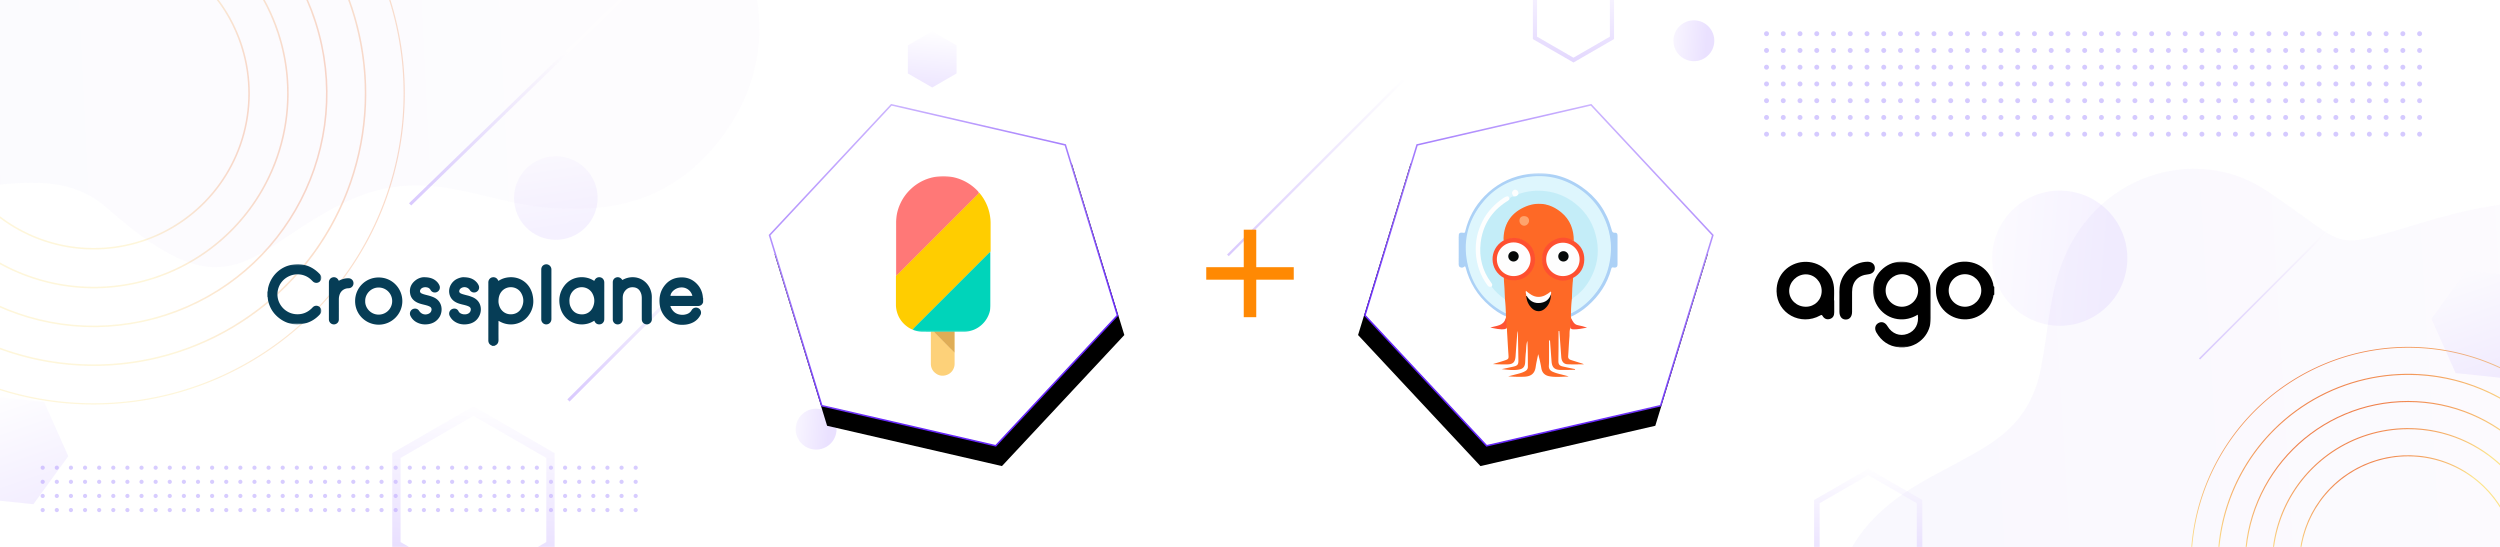 <svg xmlns="http://www.w3.org/2000/svg" xmlns:xlink="http://www.w3.org/1999/xlink" width="1600" height="350"><defs><linearGradient id="a" x1="0%" x2="100%" y1="50%" y2="45.47%"><stop offset="0%" stop-color="#6A4DEA"/><stop offset="100%" stop-color="#C3A4E2"/></linearGradient><linearGradient id="b" x1="40.048%" x2="28.834%" y1="31.849%" y2="7.547%"><stop offset="0%" stop-color="#FCE38A"/><stop offset="100%" stop-color="#EF814C"/></linearGradient><linearGradient id="c" x1="40.048%" x2="28.834%" y1="31.849%" y2="7.547%"><stop offset="0%" stop-color="#FCE38A"/><stop offset="100%" stop-color="#EF814C"/></linearGradient><linearGradient id="d" x1="40.048%" x2="28.834%" y1="31.849%" y2="7.547%"><stop offset="0%" stop-color="#FCE38A"/><stop offset="100%" stop-color="#EF814C"/></linearGradient><linearGradient id="e" x1="40.048%" x2="28.834%" y1="31.849%" y2="7.547%"><stop offset="0%" stop-color="#FCE38A"/><stop offset="100%" stop-color="#EF814C"/></linearGradient><linearGradient id="f" x1="40.048%" x2="28.834%" y1="31.849%" y2="7.547%"><stop offset="0%" stop-color="#FCE38A"/><stop offset="100%" stop-color="#EF814C"/></linearGradient><linearGradient id="g" x1="40.048%" x2="28.834%" y1="31.849%" y2="7.547%"><stop offset="0%" stop-color="#FCE38A"/><stop offset="100%" stop-color="#EF814C"/></linearGradient><linearGradient id="h" x1="40.048%" x2="28.834%" y1="31.849%" y2="7.547%"><stop offset="0%" stop-color="#FCE38A"/><stop offset="100%" stop-color="#EF814C"/></linearGradient><linearGradient id="i" x1="0%" x2="100%" y1="50%" y2="46.756%"><stop offset="0%" stop-color="#6A4DEA"/><stop offset="100%" stop-color="#C3A4E2"/></linearGradient><linearGradient id="j" x1="50%" x2="60.936%" y1="144.398%" y2="0%"><stop offset="0%" stop-color="#6727FB"/><stop offset="100%" stop-color="#FCFBFF"/></linearGradient><linearGradient id="k" x1="50%" x2="60.936%" y1="144.398%" y2="0%"><stop offset="0%" stop-color="#6727FB"/><stop offset="100%" stop-color="#FCFBFF"/></linearGradient><linearGradient id="l" x1="50%" x2="60.936%" y1="144.398%" y2="0%"><stop offset="0%" stop-color="#6727FB"/><stop offset="100%" stop-color="#FCFBFF"/></linearGradient><linearGradient id="m" x1="50%" x2="60.936%" y1="144.398%" y2="0%"><stop offset="0%" stop-color="#6727FB"/><stop offset="100%" stop-color="#FCFBFF"/></linearGradient><linearGradient id="n" x1="50%" x2="60.936%" y1="144.398%" y2="0%"><stop offset="0%" stop-color="#6727FB"/><stop offset="100%" stop-color="#FCFBFF"/></linearGradient><linearGradient id="o" x1="-59.29%" x2="67.44%" y1="50.503%" y2="49.971%"><stop offset="0%" stop-color="#6727FB"/><stop offset="100%" stop-color="#FFF"/></linearGradient><linearGradient id="p" x1="-59.29%" x2="67.44%" y1="50.029%" y2="49.998%"><stop offset="0%" stop-color="#6727FB"/><stop offset="100%" stop-color="#FFF"/></linearGradient><linearGradient id="q" x1="-59.29%" x2="67.44%" y1="50.035%" y2="49.998%"><stop offset="0%" stop-color="#6727FB"/><stop offset="100%" stop-color="#FFF"/></linearGradient><linearGradient id="r" x1="-59.29%" x2="67.44%" y1="50.118%" y2="49.993%"><stop offset="0%" stop-color="#6727FB"/><stop offset="100%" stop-color="#FFF"/></linearGradient><linearGradient id="s" x1="72.718%" x2="56.658%" y1="79.789%" y2="-26.953%"><stop offset="0%" stop-color="#6727FB"/><stop offset="100%" stop-color="#ECE2FF"/></linearGradient><linearGradient id="v" x1="50%" x2="50%" y1="0%" y2="100%"><stop offset="0%" stop-color="#FFF"/><stop offset="100%" stop-color="#FFF"/></linearGradient><linearGradient id="w" x1="67.088%" x2="55.008%" y1="79.789%" y2="-26.953%"><stop offset="0%" stop-color="#6727FB"/><stop offset="100%" stop-color="#ECE2FF"/></linearGradient><path id="u" d="M129.425 25l99.473 57.388.047 114.692-99.425 57.306-99.473-57.388L30 82.305z"/><path id="x" d="M0 .05h60.606v127.708H0z"/><path id="z" d="M0 .05h53.327v63.875H0z"/><path id="B" d="M.134.218h50.048v51.604H.134z"/><path id="E" d="M129.425 25l99.473 57.388.047 114.692-99.425 57.306-99.473-57.388L30 82.305z"/><path id="F" d="M0 .295h101.996v130.342H0z"/><path id="H" d="M0 .295h101.996v91.897H0z"/><path id="K" d="M.339.36h37.067v55.228H.339z"/><path id="M" d="M.303.39h37.323v36.955H.303z"/><path id="O" d="M.322.138h4.191v1.097H.322z"/><path id="Q" d="M.339.36h37.067v54.899H.339z"/><path id="T" d="M0 .098h34.661v38.511H0z"/><path id="V" d="M.082.044h28.8v43.914H.082z"/><path id="X" d="M0 .098h34.661v38.511H0z"/><filter id="t" width="157.8%" height="150.1%" x="-28.9%" y="-19.4%" filterUnits="objectBoundingBox"><feOffset dy="13" in="SourceAlpha" result="shadowOffsetOuter1"/><feGaussianBlur in="shadowOffsetOuter1" result="shadowBlurOuter1" stdDeviation="17"/><feComposite in="shadowBlurOuter1" in2="SourceAlpha" operator="out" result="shadowBlurOuter1"/><feColorMatrix in="shadowBlurOuter1" values="0 0 0 0 0.883 0 0 0 0 0.851 0 0 0 0 1 0 0 0 1 0"/></filter><filter id="D" width="157.8%" height="150.1%" x="-28.9%" y="-19.4%" filterUnits="objectBoundingBox"><feOffset dy="13" in="SourceAlpha" result="shadowOffsetOuter1"/><feGaussianBlur in="shadowOffsetOuter1" result="shadowBlurOuter1" stdDeviation="17"/><feComposite in="shadowBlurOuter1" in2="SourceAlpha" operator="out" result="shadowBlurOuter1"/><feColorMatrix in="shadowBlurOuter1" values="0 0 0 0 0.883 0 0 0 0 0.851 0 0 0 0 1 0 0 0 1 0"/></filter><filter id="J" width="148.3%" height="219.6%" x="-24%" y="-59.8%" filterUnits="objectBoundingBox"><feOffset dy="10" in="SourceAlpha" result="shadowOffsetOuter1"/><feMorphology in="SourceAlpha" radius="1" result="shadowInner"/><feOffset dy="10" in="shadowInner" result="shadowInner"/><feComposite in="shadowOffsetOuter1" in2="shadowInner" operator="out" result="shadowOffsetOuter1"/><feGaussianBlur in="shadowOffsetOuter1" result="shadowBlurOuter1" stdDeviation="3.5"/><feColorMatrix in="shadowBlurOuter1" result="shadowMatrixOuter1" values="0 0 0 0 0.885 0 0 0 0 0.852 0 0 0 0 1 0 0 0 1 0"/><feMerge><feMergeNode in="shadowMatrixOuter1"/><feMergeNode in="SourceGraphic"/></feMerge></filter><filter id="S" width="124%" height="228.9%" x="-12%" y="-63.9%" filterUnits="objectBoundingBox"><feOffset dy="10" in="SourceAlpha" result="shadowOffsetOuter1"/><feMorphology in="SourceAlpha" radius="1" result="shadowInner"/><feOffset dy="10" in="shadowInner" result="shadowInner"/><feComposite in="shadowOffsetOuter1" in2="shadowInner" operator="out" result="shadowOffsetOuter1"/><feGaussianBlur in="shadowOffsetOuter1" result="shadowBlurOuter1" stdDeviation="3.5"/><feColorMatrix in="shadowBlurOuter1" result="shadowMatrixOuter1" values="0 0 0 0 0.885 0 0 0 0 0.852 0 0 0 0 1 0 0 0 1 0"/><feMerge><feMergeNode in="shadowMatrixOuter1"/><feMergeNode in="SourceGraphic"/></feMerge></filter></defs><g fill="none" fill-rule="evenodd"><path fill="#FFF" d="M0 0h1600v350H0z"/><path fill="#BBA8FF" fill-rule="nonzero" d="M27.328 325.108a1.328 1.328 0 110 2.656 1.328 1.328 0 010-2.656zm9.036 0a1.328 1.328 0 110 2.656 1.328 1.328 0 010-2.656zm9.036 0a1.328 1.328 0 110 2.656 1.328 1.328 0 010-2.656zm9.036 0a1.328 1.328 0 110 2.656 1.328 1.328 0 010-2.656zm9.035 0a1.328 1.328 0 110 2.656 1.328 1.328 0 010-2.656zm9.036 0a1.328 1.328 0 110 2.656 1.328 1.328 0 010-2.656zm9.036 0a1.328 1.328 0 110 2.656 1.328 1.328 0 010-2.656zm9.036 0a1.328 1.328 0 110 2.656 1.328 1.328 0 010-2.656zm9.036 0a1.328 1.328 0 110 2.656 1.328 1.328 0 010-2.656zm9.036 0a1.328 1.328 0 110 2.656 1.328 1.328 0 010-2.656zm9.036 0a1.328 1.328 0 110 2.656 1.328 1.328 0 010-2.656zm9.036 0a1.328 1.328 0 110 2.656 1.328 1.328 0 010-2.656zm9.036 0a1.328 1.328 0 110 2.656 1.328 1.328 0 010-2.656zm9.035 0a1.328 1.328 0 110 2.656 1.328 1.328 0 010-2.656zm9.036 0a1.328 1.328 0 110 2.656 1.328 1.328 0 010-2.656zm9.036 0a1.328 1.328 0 110 2.656 1.328 1.328 0 010-2.656zm9.036 0a1.328 1.328 0 110 2.656 1.328 1.328 0 010-2.656zm9.036 0a1.328 1.328 0 110 2.656 1.328 1.328 0 010-2.656zm9.036 0a1.328 1.328 0 110 2.656 1.328 1.328 0 010-2.656zm9.036 0a1.328 1.328 0 110 2.656 1.328 1.328 0 010-2.656zm9.036 0a1.328 1.328 0 110 2.656 1.328 1.328 0 010-2.656zm9.035 0a1.328 1.328 0 110 2.656 1.328 1.328 0 010-2.656zm9.036 0a1.328 1.328 0 110 2.656 1.328 1.328 0 010-2.656zm9.036 0a1.328 1.328 0 110 2.656 1.328 1.328 0 010-2.656zm9.036 0a1.328 1.328 0 110 2.656 1.328 1.328 0 010-2.656zm9.036 0a1.328 1.328 0 110 2.656 1.328 1.328 0 010-2.656zm9.036 0a1.328 1.328 0 110 2.656 1.328 1.328 0 010-2.656zm9.036 0a1.328 1.328 0 110 2.656 1.328 1.328 0 010-2.656zm9.036 0a1.328 1.328 0 110 2.656 1.328 1.328 0 010-2.656zm9.036 0a1.328 1.328 0 110 2.656 1.328 1.328 0 010-2.656zm9.035 0a1.328 1.328 0 110 2.656 1.328 1.328 0 010-2.656zm9.036 0a1.328 1.328 0 110 2.656 1.328 1.328 0 010-2.656zm9.036 0a1.328 1.328 0 110 2.656 1.328 1.328 0 010-2.656zm9.036 0a1.328 1.328 0 110 2.656 1.328 1.328 0 010-2.656zm9.036 0a1.328 1.328 0 110 2.656 1.328 1.328 0 010-2.656zm9.036 0a1.328 1.328 0 110 2.656 1.328 1.328 0 010-2.656zm9.036 0a1.328 1.328 0 110 2.656 1.328 1.328 0 010-2.656zm9.036 0a1.328 1.328 0 110 2.656 1.328 1.328 0 010-2.656zm9.036 0a1.328 1.328 0 110 2.656 1.328 1.328 0 010-2.656zm9.035 0a1.328 1.328 0 110 2.656 1.328 1.328 0 010-2.656zm9.036 0a1.328 1.328 0 110 2.656 1.328 1.328 0 010-2.656zm9.036 0a1.328 1.328 0 110 2.656 1.328 1.328 0 010-2.656zm9.036 0a1.328 1.328 0 110 2.656 1.328 1.328 0 010-2.656zm-379.507-9.036a1.328 1.328 0 110 2.656 1.328 1.328 0 010-2.656zm9.036 0a1.328 1.328 0 110 2.656 1.328 1.328 0 010-2.656zm9.036 0a1.328 1.328 0 110 2.656 1.328 1.328 0 010-2.656zm9.036 0a1.328 1.328 0 110 2.656 1.328 1.328 0 010-2.656zm9.035 0a1.328 1.328 0 110 2.656 1.328 1.328 0 010-2.656zm9.036 0a1.328 1.328 0 110 2.656 1.328 1.328 0 010-2.656zm9.036 0a1.328 1.328 0 110 2.656 1.328 1.328 0 010-2.656zm9.036 0a1.328 1.328 0 110 2.656 1.328 1.328 0 010-2.656zm9.036 0a1.328 1.328 0 110 2.656 1.328 1.328 0 010-2.656zm9.036 0a1.328 1.328 0 110 2.656 1.328 1.328 0 010-2.656zm9.036 0a1.328 1.328 0 110 2.656 1.328 1.328 0 010-2.656zm9.036 0a1.328 1.328 0 110 2.656 1.328 1.328 0 010-2.656zm9.036 0a1.328 1.328 0 110 2.656 1.328 1.328 0 010-2.656zm9.035 0a1.328 1.328 0 110 2.656 1.328 1.328 0 010-2.656zm9.036 0a1.328 1.328 0 110 2.656 1.328 1.328 0 010-2.656zm9.036 0a1.328 1.328 0 110 2.656 1.328 1.328 0 010-2.656zm9.036 0a1.328 1.328 0 110 2.656 1.328 1.328 0 010-2.656zm9.036 0a1.328 1.328 0 110 2.656 1.328 1.328 0 010-2.656zm9.036 0a1.328 1.328 0 110 2.656 1.328 1.328 0 010-2.656zm9.036 0a1.328 1.328 0 110 2.656 1.328 1.328 0 010-2.656zm9.036 0a1.328 1.328 0 110 2.656 1.328 1.328 0 010-2.656zm9.035 0a1.328 1.328 0 110 2.656 1.328 1.328 0 010-2.656zm9.036 0a1.328 1.328 0 110 2.656 1.328 1.328 0 010-2.656zm9.036 0a1.328 1.328 0 110 2.656 1.328 1.328 0 010-2.656zm9.036 0a1.328 1.328 0 110 2.656 1.328 1.328 0 010-2.656zm9.036 0a1.328 1.328 0 110 2.656 1.328 1.328 0 010-2.656zm9.036 0a1.328 1.328 0 110 2.656 1.328 1.328 0 010-2.656zm9.036 0a1.328 1.328 0 110 2.656 1.328 1.328 0 010-2.656zm9.036 0a1.328 1.328 0 110 2.656 1.328 1.328 0 010-2.656zm9.036 0a1.328 1.328 0 110 2.656 1.328 1.328 0 010-2.656zm9.035 0a1.328 1.328 0 110 2.656 1.328 1.328 0 010-2.656zm9.036 0a1.328 1.328 0 110 2.656 1.328 1.328 0 010-2.656zm9.036 0a1.328 1.328 0 110 2.656 1.328 1.328 0 010-2.656zm9.036 0a1.328 1.328 0 110 2.656 1.328 1.328 0 010-2.656zm9.036 0a1.328 1.328 0 110 2.656 1.328 1.328 0 010-2.656zm9.036 0a1.328 1.328 0 110 2.656 1.328 1.328 0 010-2.656zm9.036 0a1.328 1.328 0 110 2.656 1.328 1.328 0 010-2.656zm9.036 0a1.328 1.328 0 110 2.656 1.328 1.328 0 010-2.656zm9.036 0a1.328 1.328 0 110 2.656 1.328 1.328 0 010-2.656zm9.035 0a1.328 1.328 0 110 2.656 1.328 1.328 0 010-2.656zm9.036 0a1.328 1.328 0 110 2.656 1.328 1.328 0 010-2.656zm9.036 0a1.328 1.328 0 110 2.656 1.328 1.328 0 010-2.656zm9.036 0a1.328 1.328 0 110 2.656 1.328 1.328 0 010-2.656zm-180.718-9.036a1.328 1.328 0 110 2.656 1.328 1.328 0 010-2.656zm-198.79 0a1.328 1.328 0 11.001 2.656 1.328 1.328 0 010-2.656zm99.396 0a1.328 1.328 0 110 2.656 1.328 1.328 0 010-2.656zm-63.252 0a1.328 1.328 0 110 2.656 1.328 1.328 0 010-2.656zm171.682 0a1.328 1.328 0 110 2.656 1.328 1.328 0 010-2.656zm-135.538 0a1.328 1.328 0 110 2.656 1.328 1.328 0 010-2.656zm-45.18 0a1.328 1.328 0 110 2.656 1.328 1.328 0 010-2.656zm81.324 0a1.328 1.328 0 110 2.656 1.328 1.328 0 010-2.656zm117.466 0a1.328 1.328 0 110 2.656 1.328 1.328 0 010-2.656zm-81.323 0a1.328 1.328 0 110 2.656 1.328 1.328 0 010-2.656zm-27.108 0a1.328 1.328 0 110 2.656 1.328 1.328 0 010-2.656zm63.252 0a1.328 1.328 0 110 2.656 1.328 1.328 0 010-2.656zm63.25 0a1.328 1.328 0 110 2.656 1.328 1.328 0 010-2.656zm-27.107 0a1.328 1.328 0 110 2.656 1.328 1.328 0 010-2.656zm-153.61 0a1.328 1.328 0 110 2.656 1.328 1.328 0 010-2.656zm189.754 0a1.328 1.328 0 110 2.656 1.328 1.328 0 010-2.656zm9.036 0a1.328 1.328 0 110 2.656 1.328 1.328 0 010-2.656zm27.107 0a1.328 1.328 0 110 2.656 1.328 1.328 0 010-2.656zm-153.61 0a1.328 1.328 0 110 2.656 1.328 1.328 0 010-2.656zm189.754 0a1.328 1.328 0 110 2.656 1.328 1.328 0 010-2.656zm-45.18 0a1.328 1.328 0 110 2.656 1.328 1.328 0 010-2.656zm81.323 0a1.328 1.328 0 110 2.656 1.328 1.328 0 010-2.656zm-352.4 0a1.328 1.328 0 110 2.656 1.328 1.328 0 010-2.656zm9.037 0a1.328 1.328 0 110 2.656 1.328 1.328 0 010-2.656zm280.112 0a1.328 1.328 0 110 2.656 1.328 1.328 0 010-2.656zm-207.825 0a1.328 1.328 0 110 2.656 1.328 1.328 0 010-2.656zm63.251 0a1.328 1.328 0 110 2.656 1.328 1.328 0 010-2.656zm9.036 0a1.328 1.328 0 110 2.656 1.328 1.328 0 010-2.656zm153.61 0a1.328 1.328 0 110 2.656 1.328 1.328 0 010-2.656zm-81.323 0a1.328 1.328 0 110 2.656 1.328 1.328 0 010-2.656zm-153.61 0a1.328 1.328 0 110 2.656 1.328 1.328 0 010-2.656zm225.897 0a1.328 1.328 0 110 2.656 1.328 1.328 0 010-2.656zm27.108 0a1.328 1.328 0 110 2.656 1.328 1.328 0 010-2.656zm45.18 0a1.328 1.328 0 110 2.656 1.328 1.328 0 010-2.656zm-207.826 0a1.328 1.328 0 110 2.656 1.328 1.328 0 010-2.656zm-45.18 0a1.328 1.328 0 110 2.656 1.328 1.328 0 010-2.656zm225.897 0a1.328 1.328 0 110 2.656 1.328 1.328 0 010-2.656zm-81.323 0a1.328 1.328 0 110 2.656 1.328 1.328 0 010-2.656zm-225.897 0a1.328 1.328 0 110 2.656 1.328 1.328 0 010-2.656zm9.036 0a1.328 1.328 0 110 2.656 1.328 1.328 0 010-2.656zm316.256 0a1.328 1.328 0 110 2.656 1.328 1.328 0 010-2.656zm-27.107 0a1.328 1.328 0 110 2.656 1.328 1.328 0 010-2.656zm-153.61 0a1.328 1.328 0 110 2.656 1.328 1.328 0 010-2.656zM235.152 298a1.328 1.328 0 110 2.656 1.328 1.328 0 010-2.656zM45.4 298a1.328 1.328 0 110 2.656 1.328 1.328 0 010-2.656zm198.79 0a1.328 1.328 0 110 2.656 1.328 1.328 0 010-2.656zM63.47 298a1.328 1.328 0 110 2.656 1.328 1.328 0 010-2.656zm189.754 0a1.328 1.328 0 110 2.656 1.328 1.328 0 010-2.656zm-171.682 0a1.328 1.328 0 110 2.656 1.328 1.328 0 010-2.656zm180.718 0a1.328 1.328 0 110 2.656 1.328 1.328 0 010-2.656zm-162.646 0a1.328 1.328 0 110 2.656 1.328 1.328 0 010-2.656zm171.682 0a1.328 1.328 0 110 2.656 1.328 1.328 0 010-2.656zm-153.61 0a1.328 1.328 0 110 2.656 1.328 1.328 0 010-2.656zm162.646 0a1.328 1.328 0 110 2.656 1.328 1.328 0 010-2.656zm-144.574 0a1.328 1.328 0 110 2.656 1.328 1.328 0 010-2.656zm153.61 0a1.328 1.328 0 110 2.656 1.328 1.328 0 010-2.656zm-135.539 0a1.328 1.328 0 110 2.656 1.328 1.328 0 010-2.656zm144.574 0a1.328 1.328 0 110 2.656 1.328 1.328 0 010-2.656zm-126.502 0a1.328 1.328 0 110 2.656 1.328 1.328 0 010-2.656zm135.538 0a1.328 1.328 0 110 2.656 1.328 1.328 0 010-2.656zm-117.466 0a1.328 1.328 0 110 2.656 1.328 1.328 0 010-2.656zm126.502 0a1.328 1.328 0 110 2.656 1.328 1.328 0 010-2.656zm-108.43 0a1.328 1.328 0 110 2.656 1.328 1.328 0 010-2.656zm117.466 0a1.328 1.328 0 110 2.656 1.328 1.328 0 010-2.656zm-289.148 0a1.328 1.328 0 110 2.656 1.328 1.328 0 010-2.656zm298.184 0a1.328 1.328 0 110 2.656 1.328 1.328 0 010-2.656zm-262.04 0a1.328 1.328 0 110 2.656 1.328 1.328 0 010-2.656zm271.076 0a1.328 1.328 0 110 2.656 1.328 1.328 0 010-2.656zm-234.933 0a1.328 1.328 0 110 2.656 1.328 1.328 0 010-2.656zm243.969 0a1.328 1.328 0 110 2.656 1.328 1.328 0 010-2.656zm-207.826 0a1.328 1.328 0 110 2.656 1.328 1.328 0 010-2.656zm216.862 0a1.328 1.328 0 110 2.656 1.328 1.328 0 010-2.656zm-180.718 0a1.328 1.328 0 110 2.656 1.328 1.328 0 010-2.656zm189.754 0a1.328 1.328 0 110 2.656 1.328 1.328 0 010-2.656zm-153.61 0a1.328 1.328 0 110 2.656 1.328 1.328 0 010-2.656zm162.645 0a1.328 1.328 0 110 2.656 1.328 1.328 0 010-2.656zM90.58 298a1.328 1.328 0 110 2.656 1.328 1.328 0 010-2.656zm298.184 0a1.328 1.328 0 110 2.656 1.328 1.328 0 010-2.656zm-225.897 0a1.328 1.328 0 110 2.656 1.328 1.328 0 010-2.656zm234.933 0a1.328 1.328 0 110 2.656 1.328 1.328 0 010-2.656zm-343.363 0a1.328 1.328 0 110 2.656 1.328 1.328 0 010-2.656zm352.4 0a1.328 1.328 0 110 2.656 1.328 1.328 0 010-2.656zm-207.826 0a1.328 1.328 0 110 2.656 1.328 1.328 0 010-2.656zm27.107 0a1.328 1.328 0 110 2.656 1.328 1.328 0 010-2.656zm-99.394 0a1.328 1.328 0 110 2.656 1.328 1.328 0 010-2.656zm-99.395 0a1.328 1.328 0 110 2.656 1.328 1.328 0 010-2.656z" opacity=".585"/><path fill="#BBA8FF" fill-rule="nonzero" d="M1130.575 84.302a1.575 1.575 0 110 3.15 1.575 1.575 0 010-3.15zm10.717 0a1.575 1.575 0 110 3.15 1.575 1.575 0 010-3.15zm10.717 0a1.575 1.575 0 110 3.15 1.575 1.575 0 010-3.15zm10.717 0a1.575 1.575 0 110 3.15 1.575 1.575 0 010-3.15zm10.717 0a1.575 1.575 0 110 3.15 1.575 1.575 0 010-3.15zm10.717 0a1.575 1.575 0 110 3.15 1.575 1.575 0 010-3.15zm10.717 0a1.575 1.575 0 110 3.15 1.575 1.575 0 010-3.15zm10.718 0a1.575 1.575 0 110 3.15 1.575 1.575 0 010-3.15zm10.717 0a1.575 1.575 0 110 3.15 1.575 1.575 0 010-3.15zm10.717 0a1.575 1.575 0 110 3.15 1.575 1.575 0 010-3.15zm10.717 0a1.575 1.575 0 110 3.15 1.575 1.575 0 010-3.15zm10.717 0a1.575 1.575 0 110 3.15 1.575 1.575 0 010-3.15zm10.717 0a1.575 1.575 0 110 3.15 1.575 1.575 0 010-3.15zm10.717 0a1.575 1.575 0 110 3.15 1.575 1.575 0 010-3.15zm10.717 0a1.575 1.575 0 110 3.15 1.575 1.575 0 010-3.15zm10.717 0a1.575 1.575 0 110 3.15 1.575 1.575 0 010-3.15zm10.717 0a1.575 1.575 0 110 3.15 1.575 1.575 0 010-3.15zm10.717 0a1.575 1.575 0 110 3.15 1.575 1.575 0 010-3.15zm10.717 0a1.575 1.575 0 110 3.15 1.575 1.575 0 010-3.15zm10.717 0a1.575 1.575 0 110 3.15 1.575 1.575 0 010-3.15zm10.718 0a1.575 1.575 0 110 3.15 1.575 1.575 0 010-3.15zm10.717 0a1.575 1.575 0 110 3.15 1.575 1.575 0 010-3.15zm10.717 0a1.575 1.575 0 110 3.15 1.575 1.575 0 010-3.15zm10.717 0a1.575 1.575 0 110 3.15 1.575 1.575 0 010-3.15zm10.717 0a1.575 1.575 0 110 3.15 1.575 1.575 0 010-3.15zm10.717 0a1.575 1.575 0 110 3.15 1.575 1.575 0 010-3.15zm10.717 0a1.575 1.575 0 110 3.15 1.575 1.575 0 010-3.15zm10.717 0a1.575 1.575 0 110 3.15 1.575 1.575 0 010-3.15zm10.717 0a1.575 1.575 0 110 3.15 1.575 1.575 0 010-3.15zm10.717 0a1.575 1.575 0 110 3.15 1.575 1.575 0 010-3.15zm10.717 0a1.575 1.575 0 110 3.15 1.575 1.575 0 010-3.15zm10.717 0a1.575 1.575 0 110 3.15 1.575 1.575 0 010-3.15zm10.717 0a1.575 1.575 0 110 3.15 1.575 1.575 0 010-3.15zm10.717 0a1.575 1.575 0 110 3.15 1.575 1.575 0 010-3.15zm10.718 0a1.575 1.575 0 110 3.15 1.575 1.575 0 010-3.15zm10.717 0a1.575 1.575 0 110 3.15 1.575 1.575 0 010-3.15zm10.717 0a1.575 1.575 0 110 3.15 1.575 1.575 0 010-3.15zm10.717 0a1.575 1.575 0 110 3.15 1.575 1.575 0 010-3.15zm10.717 0a1.575 1.575 0 110 3.15 1.575 1.575 0 010-3.15zm10.717 0a1.575 1.575 0 110 3.15 1.575 1.575 0 010-3.15zm-417.966-10.717a1.575 1.575 0 110 3.15 1.575 1.575 0 010-3.15zm10.717 0a1.575 1.575 0 110 3.15 1.575 1.575 0 010-3.15zm10.717 0a1.575 1.575 0 110 3.15 1.575 1.575 0 010-3.15zm10.717 0a1.575 1.575 0 110 3.15 1.575 1.575 0 010-3.15zm10.717 0a1.575 1.575 0 110 3.15 1.575 1.575 0 010-3.15zm10.717 0a1.575 1.575 0 110 3.15 1.575 1.575 0 010-3.15zm10.717 0a1.575 1.575 0 110 3.15 1.575 1.575 0 010-3.15zm10.718 0a1.575 1.575 0 110 3.15 1.575 1.575 0 010-3.15zm10.717 0a1.575 1.575 0 110 3.15 1.575 1.575 0 010-3.15zm10.717 0a1.575 1.575 0 110 3.15 1.575 1.575 0 010-3.15zm10.717 0a1.575 1.575 0 110 3.15 1.575 1.575 0 010-3.15zm10.717 0a1.575 1.575 0 110 3.15 1.575 1.575 0 010-3.15zm10.717 0a1.575 1.575 0 110 3.15 1.575 1.575 0 010-3.15zm10.717 0a1.575 1.575 0 110 3.15 1.575 1.575 0 010-3.15zm10.717 0a1.575 1.575 0 110 3.15 1.575 1.575 0 010-3.15zm10.717 0a1.575 1.575 0 110 3.15 1.575 1.575 0 010-3.15zm10.717 0a1.575 1.575 0 110 3.15 1.575 1.575 0 010-3.15zm10.717 0a1.575 1.575 0 110 3.15 1.575 1.575 0 010-3.15zm10.717 0a1.575 1.575 0 110 3.15 1.575 1.575 0 010-3.15zm10.717 0a1.575 1.575 0 110 3.15 1.575 1.575 0 010-3.15zm10.718 0a1.575 1.575 0 110 3.15 1.575 1.575 0 010-3.15zm10.717 0a1.575 1.575 0 110 3.15 1.575 1.575 0 010-3.15zm10.717 0a1.575 1.575 0 110 3.15 1.575 1.575 0 010-3.15zm10.717 0a1.575 1.575 0 110 3.15 1.575 1.575 0 010-3.15zm10.717 0a1.575 1.575 0 110 3.15 1.575 1.575 0 010-3.15zm10.717 0a1.575 1.575 0 110 3.15 1.575 1.575 0 010-3.15zm10.717 0a1.575 1.575 0 110 3.15 1.575 1.575 0 010-3.15zm10.717 0a1.575 1.575 0 110 3.15 1.575 1.575 0 010-3.15zm10.717 0a1.575 1.575 0 110 3.15 1.575 1.575 0 010-3.15zm10.717 0a1.575 1.575 0 110 3.15 1.575 1.575 0 010-3.15zm10.717 0a1.575 1.575 0 110 3.15 1.575 1.575 0 010-3.15zm10.717 0a1.575 1.575 0 110 3.15 1.575 1.575 0 010-3.15zm10.717 0a1.575 1.575 0 110 3.15 1.575 1.575 0 010-3.15zm10.717 0a1.575 1.575 0 110 3.15 1.575 1.575 0 010-3.15zm10.718 0a1.575 1.575 0 110 3.15 1.575 1.575 0 010-3.15zm10.717 0a1.575 1.575 0 110 3.15 1.575 1.575 0 010-3.15zm10.717 0a1.575 1.575 0 110 3.15 1.575 1.575 0 010-3.15zm10.717 0a1.575 1.575 0 110 3.15 1.575 1.575 0 010-3.15zm10.717 0a1.575 1.575 0 110 3.15 1.575 1.575 0 010-3.15zm10.717 0a1.575 1.575 0 110 3.15 1.575 1.575 0 010-3.15zm-417.966-10.717a1.575 1.575 0 110 3.15 1.575 1.575 0 010-3.15zm417.966 0a1.575 1.575 0 110 3.15 1.575 1.575 0 010-3.15zm-407.249 0a1.575 1.575 0 110 3.15 1.575 1.575 0 010-3.15zm10.717 0a1.575 1.575 0 110 3.15 1.575 1.575 0 010-3.15zm10.717 0a1.575 1.575 0 110 3.15 1.575 1.575 0 010-3.15zm10.717 0a1.575 1.575 0 110 3.15 1.575 1.575 0 010-3.15zm10.717 0a1.575 1.575 0 110 3.15 1.575 1.575 0 010-3.15zm10.717 0a1.575 1.575 0 110 3.15 1.575 1.575 0 010-3.15zm10.718 0a1.575 1.575 0 110 3.15 1.575 1.575 0 010-3.15zm10.717 0a1.575 1.575 0 110 3.15 1.575 1.575 0 010-3.15zm10.717 0a1.575 1.575 0 110 3.15 1.575 1.575 0 010-3.15zm10.717 0a1.575 1.575 0 110 3.15 1.575 1.575 0 010-3.15zm10.717 0a1.575 1.575 0 110 3.15 1.575 1.575 0 010-3.15zm10.717 0a1.575 1.575 0 110 3.15 1.575 1.575 0 010-3.15zm10.717 0a1.575 1.575 0 110 3.15 1.575 1.575 0 010-3.15zm10.717 0a1.575 1.575 0 110 3.15 1.575 1.575 0 010-3.15zm10.717 0a1.575 1.575 0 110 3.15 1.575 1.575 0 010-3.15zm10.717 0a1.575 1.575 0 110 3.15 1.575 1.575 0 010-3.15zm10.717 0a1.575 1.575 0 110 3.15 1.575 1.575 0 010-3.15zm10.717 0a1.575 1.575 0 110 3.15 1.575 1.575 0 010-3.15zm10.717 0a1.575 1.575 0 110 3.15 1.575 1.575 0 010-3.15zm10.718 0a1.575 1.575 0 110 3.15 1.575 1.575 0 010-3.15zm10.717 0a1.575 1.575 0 110 3.15 1.575 1.575 0 010-3.15zm10.717 0a1.575 1.575 0 110 3.15 1.575 1.575 0 010-3.15zm10.717 0a1.575 1.575 0 110 3.15 1.575 1.575 0 010-3.15zm10.717 0a1.575 1.575 0 110 3.15 1.575 1.575 0 010-3.15zm10.717 0a1.575 1.575 0 110 3.15 1.575 1.575 0 010-3.15zm10.717 0a1.575 1.575 0 110 3.15 1.575 1.575 0 010-3.15zm10.717 0a1.575 1.575 0 110 3.15 1.575 1.575 0 010-3.15zm10.717 0a1.575 1.575 0 110 3.15 1.575 1.575 0 010-3.15zm10.717 0a1.575 1.575 0 110 3.15 1.575 1.575 0 010-3.15zm10.717 0a1.575 1.575 0 110 3.15 1.575 1.575 0 010-3.15zm10.717 0a1.575 1.575 0 110 3.15 1.575 1.575 0 010-3.15zm10.717 0a1.575 1.575 0 110 3.15 1.575 1.575 0 010-3.15zm10.717 0a1.575 1.575 0 110 3.15 1.575 1.575 0 010-3.15zm10.718 0a1.575 1.575 0 110 3.15 1.575 1.575 0 010-3.15zm10.717 0a1.575 1.575 0 110 3.15 1.575 1.575 0 010-3.15zm10.717 0a1.575 1.575 0 110 3.15 1.575 1.575 0 010-3.15zm10.717 0a1.575 1.575 0 110 3.15 1.575 1.575 0 010-3.15zm10.717 0a1.575 1.575 0 110 3.15 1.575 1.575 0 010-3.15zm10.717-10.717a1.575 1.575 0 110 3.15 1.575 1.575 0 010-3.15zm-417.966 0a1.575 1.575 0 110 3.15 1.575 1.575 0 010-3.15zm32.151 0a1.575 1.575 0 110 3.15 1.575 1.575 0 010-3.15zm21.434 0a1.575 1.575 0 110 3.15 1.575 1.575 0 010-3.15zm21.435 0a1.575 1.575 0 110 3.15 1.575 1.575 0 010-3.15zm21.434 0a1.575 1.575 0 110 3.15 1.575 1.575 0 010-3.15zm21.434 0a1.575 1.575 0 110 3.15 1.575 1.575 0 010-3.15zm21.434 0a1.575 1.575 0 110 3.15 1.575 1.575 0 010-3.15zm21.434 0a1.575 1.575 0 110 3.15 1.575 1.575 0 010-3.15zm21.434 0a1.575 1.575 0 110 3.15 1.575 1.575 0 010-3.15zm21.434 0a1.575 1.575 0 110 3.15 1.575 1.575 0 010-3.15zm21.435 0a1.575 1.575 0 110 3.15 1.575 1.575 0 010-3.15zm21.434 0a1.575 1.575 0 110 3.15 1.575 1.575 0 010-3.15zm21.434 0a1.575 1.575 0 110 3.15 1.575 1.575 0 010-3.15zm21.434 0a1.575 1.575 0 110 3.15 1.575 1.575 0 010-3.15zm21.434 0a1.575 1.575 0 110 3.15 1.575 1.575 0 010-3.15zm21.434 0a1.575 1.575 0 110 3.15 1.575 1.575 0 010-3.15zm21.434 0a1.575 1.575 0 110 3.15 1.575 1.575 0 010-3.15zm21.435 0a1.575 1.575 0 110 3.15 1.575 1.575 0 010-3.15zm21.434 0a1.575 1.575 0 110 3.15 1.575 1.575 0 010-3.15zm10.717 0a1.575 1.575 0 110 3.15 1.575 1.575 0 010-3.15zm-364.38 0a1.575 1.575 0 110 3.15 1.575 1.575 0 010-3.15zm171.473 0a1.575 1.575 0 110 3.15 1.575 1.575 0 010-3.15zm-107.171 0a1.575 1.575 0 110 3.15 1.575 1.575 0 010-3.15zm128.605 0a1.575 1.575 0 110 3.15 1.575 1.575 0 010-3.15zm-214.342 0a1.575 1.575 0 110 3.15 1.575 1.575 0 010-3.15zm235.776 0a1.575 1.575 0 110 3.15 1.575 1.575 0 010-3.15zm-128.605 0a1.575 1.575 0 110 3.15 1.575 1.575 0 010-3.15zm150.039 0a1.575 1.575 0 110 3.15 1.575 1.575 0 010-3.15zm-214.342 0a1.575 1.575 0 110 3.15 1.575 1.575 0 010-3.15zm235.776 0a1.575 1.575 0 110 3.15 1.575 1.575 0 010-3.15zm-150.039 0a1.575 1.575 0 110 3.15 1.575 1.575 0 010-3.15zm171.473 0a1.575 1.575 0 110 3.15 1.575 1.575 0 010-3.15zm-310.795 0a1.575 1.575 0 110 3.15 1.575 1.575 0 010-3.15zm332.23 0a1.575 1.575 0 110 3.15 1.575 1.575 0 010-3.15zm-171.474 0a1.575 1.575 0 110 3.15 1.575 1.575 0 010-3.15zm192.908 0a1.575 1.575 0 110 3.15 1.575 1.575 0 010-3.15zm-278.644 0a1.575 1.575 0 110 3.15 1.575 1.575 0 010-3.15zm300.078 0a1.575 1.575 0 110 3.15 1.575 1.575 0 010-3.15zm-192.908 0a1.575 1.575 0 110 3.15 1.575 1.575 0 010-3.15zm-192.907-10.717a1.575 1.575 0 110 3.15 1.575 1.575 0 010-3.15zm32.151 0a1.575 1.575 0 110 3.15 1.575 1.575 0 010-3.15zm171.473 0a1.575 1.575 0 110 3.15 1.575 1.575 0 010-3.15zm-160.756 0a1.575 1.575 0 110 3.15 1.575 1.575 0 010-3.15zm53.586 0a1.575 1.575 0 110 3.15 1.575 1.575 0 010-3.15zm-10.717 0a1.575 1.575 0 110 3.15 1.575 1.575 0 010-3.15zm139.322 0a1.575 1.575 0 110 3.15 1.575 1.575 0 010-3.15zm-96.454 0a1.575 1.575 0 110 3.15 1.575 1.575 0 010-3.15zm-117.888 0a1.575 1.575 0 110 3.15 1.575 1.575 0 010-3.15zm160.756 0a1.575 1.575 0 110 3.15 1.575 1.575 0 010-3.15zm75.02 0a1.575 1.575 0 110 3.15 1.575 1.575 0 010-3.15zm-32.151 0a1.575 1.575 0 110 3.15 1.575 1.575 0 010-3.15zm-96.454 0a1.575 1.575 0 110 3.15 1.575 1.575 0 010-3.15zm139.322 0a1.575 1.575 0 110 3.15 1.575 1.575 0 010-3.15zm10.717 0a1.575 1.575 0 110 3.15 1.575 1.575 0 010-3.15zm32.151 0a1.575 1.575 0 110 3.15 1.575 1.575 0 010-3.15zm-246.493 0a1.575 1.575 0 110 3.15 1.575 1.575 0 010-3.15zm289.361 0a1.575 1.575 0 110 3.15 1.575 1.575 0 010-3.15zm-53.585 0a1.575 1.575 0 110 3.15 1.575 1.575 0 010-3.15zm96.454 0a1.575 1.575 0 110 3.15 1.575 1.575 0 010-3.15zm-246.493 0a1.575 1.575 0 110 3.15 1.575 1.575 0 010-3.15zm-117.888 0a1.575 1.575 0 110 3.15 1.575 1.575 0 010-3.15zm289.361 0a1.575 1.575 0 110 3.15 1.575 1.575 0 010-3.15zm-203.624 0a1.575 1.575 0 110 3.15 1.575 1.575 0 010-3.15zm310.795 0a1.575 1.575 0 110 3.15 1.575 1.575 0 010-3.15zm-225.059 0a1.575 1.575 0 110 3.15 1.575 1.575 0 010-3.15zm139.322 0a1.575 1.575 0 110 3.15 1.575 1.575 0 010-3.15zm-53.585 0a1.575 1.575 0 110 3.15 1.575 1.575 0 010-3.15zm-117.888 0a1.575 1.575 0 110 3.15 1.575 1.575 0 010-3.15zm203.625 0a1.575 1.575 0 110 3.15 1.575 1.575 0 010-3.15zm-10.718 0a1.575 1.575 0 110 3.15 1.575 1.575 0 010-3.15zm-289.36 0a1.575 1.575 0 110 3.15 1.575 1.575 0 010-3.15zm10.717 0a1.575 1.575 0 110 3.15 1.575 1.575 0 010-3.15zm160.756 0a1.575 1.575 0 110 3.15 1.575 1.575 0 010-3.15zm139.322 0a1.575 1.575 0 110 3.15 1.575 1.575 0 010-3.15zm32.15 0a1.575 1.575 0 110 3.15 1.575 1.575 0 010-3.15zm-225.058 0a1.575 1.575 0 110 3.15 1.575 1.575 0 010-3.15zm139.322 0a1.575 1.575 0 110 3.15 1.575 1.575 0 010-3.15zm75.02 0a1.575 1.575 0 110 3.15 1.575 1.575 0 010-3.15zm-246.493 0a1.575 1.575 0 110 3.15 1.575 1.575 0 010-3.15zm257.21-10.717a1.575 1.575 0 110 3.15 1.575 1.575 0 010-3.15zm-75.02 0a1.575 1.575 0 110 3.15 1.575 1.575 0 010-3.15zm-171.473 0a1.575 1.575 0 110 3.15 1.575 1.575 0 010-3.15zm-139.322 0a1.575 1.575 0 110 3.15 1.575 1.575 0 010-3.15zm32.151 0a1.575 1.575 0 110 3.15 1.575 1.575 0 010-3.15zm171.474 0a1.575 1.575 0 110 3.15 1.575 1.575 0 010-3.15zm-160.757 0a1.575 1.575 0 110 3.15 1.575 1.575 0 010-3.15zm53.586 0a1.575 1.575 0 110 3.15 1.575 1.575 0 010-3.15zm-10.717 0a1.575 1.575 0 110 3.15 1.575 1.575 0 010-3.15zm139.322 0a1.575 1.575 0 110 3.15 1.575 1.575 0 010-3.15zm-96.454 0a1.575 1.575 0 110 3.15 1.575 1.575 0 010-3.15zm-117.888 0a1.575 1.575 0 110 3.15 1.575 1.575 0 010-3.15zm160.756 0a1.575 1.575 0 110 3.15 1.575 1.575 0 010-3.15zm75.02 0a1.575 1.575 0 110 3.15 1.575 1.575 0 010-3.15zm-32.151 0a1.575 1.575 0 110 3.15 1.575 1.575 0 010-3.15zm-96.454 0a1.575 1.575 0 110 3.15 1.575 1.575 0 010-3.15zm139.322 0a1.575 1.575 0 110 3.15 1.575 1.575 0 010-3.15zm10.717 0a1.575 1.575 0 110 3.15 1.575 1.575 0 010-3.15zm32.151 0a1.575 1.575 0 110 3.15 1.575 1.575 0 010-3.15zm-246.492 0a1.575 1.575 0 110 3.15 1.575 1.575 0 010-3.15zm289.36 0a1.575 1.575 0 110 3.15 1.575 1.575 0 010-3.15zm-53.585 0a1.575 1.575 0 110 3.15 1.575 1.575 0 010-3.15zm-182.19 0a1.575 1.575 0 110 3.15 1.575 1.575 0 010-3.15zm-117.888 0a1.575 1.575 0 110 3.15 1.575 1.575 0 010-3.15zm203.625 0a1.575 1.575 0 110 3.15 1.575 1.575 0 010-3.15zm139.321 0a1.575 1.575 0 110 3.15 1.575 1.575 0 010-3.15zm-53.585 0a1.575 1.575 0 110 3.15 1.575 1.575 0 010-3.15zm-117.888 0a1.575 1.575 0 110 3.15 1.575 1.575 0 010-3.15zm203.625 0a1.575 1.575 0 110 3.15 1.575 1.575 0 010-3.15zm-10.717 0a1.575 1.575 0 110 3.15 1.575 1.575 0 010-3.15zm-289.361 0a1.575 1.575 0 110 3.15 1.575 1.575 0 010-3.15zm10.717 0a1.575 1.575 0 110 3.15 1.575 1.575 0 010-3.15zm160.756 0a1.575 1.575 0 110 3.15 1.575 1.575 0 010-3.15zm139.322 0a1.575 1.575 0 110 3.15 1.575 1.575 0 010-3.15zm-396.532 0a1.575 1.575 0 110 3.15 1.575 1.575 0 010-3.15zm203.624 0a1.575 1.575 0 110 3.15 1.575 1.575 0 010-3.15zm139.322 0a1.575 1.575 0 110 3.15 1.575 1.575 0 010-3.15zm75.02 0a1.575 1.575 0 110 3.15 1.575 1.575 0 010-3.15zm-246.493 0a1.575 1.575 0 110 3.15 1.575 1.575 0 010-3.15zm-128.605 0a1.575 1.575 0 110 3.15 1.575 1.575 0 010-3.15zM1141.293 20a1.575 1.575 0 110 3.15 1.575 1.575 0 010-3.15zm214.34 0a1.575 1.575 0 110 3.15 1.575 1.575 0 010-3.15zm10.718 0a1.575 1.575 0 110 3.15 1.575 1.575 0 010-3.15zm-203.625 0a1.575 1.575 0 110 3.15 1.575 1.575 0 010-3.15zm214.342 0a1.575 1.575 0 110 3.15 1.575 1.575 0 010-3.15zm-192.908 0a1.575 1.575 0 110 3.15 1.575 1.575 0 010-3.15zm203.625 0a1.575 1.575 0 110 3.15 1.575 1.575 0 010-3.15zm-182.19 0a1.575 1.575 0 110 3.15 1.575 1.575 0 010-3.15zm192.907 0a1.575 1.575 0 110 3.15 1.575 1.575 0 010-3.15zm-171.473 0a1.575 1.575 0 110 3.15 1.575 1.575 0 010-3.15zm182.19 0a1.575 1.575 0 110 3.15 1.575 1.575 0 010-3.15zm-160.756 0a1.575 1.575 0 110 3.15 1.575 1.575 0 010-3.15zm171.473 0a1.575 1.575 0 110 3.15 1.575 1.575 0 010-3.15zm-150.039 0a1.575 1.575 0 110 3.15 1.575 1.575 0 010-3.15zm160.756 0a1.575 1.575 0 110 3.15 1.575 1.575 0 010-3.15zm-139.322 0a1.575 1.575 0 110 3.15 1.575 1.575 0 010-3.15zm150.04 0a1.575 1.575 0 110 3.15 1.575 1.575 0 010-3.15zm-128.606 0a1.575 1.575 0 110 3.15 1.575 1.575 0 010-3.15zm139.322 0a1.575 1.575 0 110 3.15 1.575 1.575 0 010-3.15zM1334.2 20a1.575 1.575 0 110 3.15 1.575 1.575 0 010-3.15zm128.605 0a1.575 1.575 0 110 3.15 1.575 1.575 0 010-3.15zm-310.795 0a1.575 1.575 0 110 3.15 1.575 1.575 0 010-3.15zm321.512 0a1.575 1.575 0 110 3.15 1.575 1.575 0 010-3.15zm-278.644 0a1.575 1.575 0 110 3.15 1.575 1.575 0 010-3.15zm289.361 0a1.575 1.575 0 110 3.15 1.575 1.575 0 010-3.15zm-246.492 0a1.575 1.575 0 110 3.15 1.575 1.575 0 010-3.15zm257.21 0a1.575 1.575 0 110 3.15 1.575 1.575 0 010-3.15zm-214.342 0a1.575 1.575 0 110 3.15 1.575 1.575 0 010-3.15zm225.059 0a1.575 1.575 0 110 3.15 1.575 1.575 0 010-3.15zm-182.19 0a1.575 1.575 0 110 3.15 1.575 1.575 0 010-3.15zm192.907 0a1.575 1.575 0 110 3.15 1.575 1.575 0 010-3.15zm-342.947 0a1.575 1.575 0 110 3.15 1.575 1.575 0 010-3.15zm353.664 0a1.575 1.575 0 110 3.15 1.575 1.575 0 010-3.15zm-267.927 0a1.575 1.575 0 110 3.15 1.575 1.575 0 010-3.15zm278.644 0a1.575 1.575 0 110 3.15 1.575 1.575 0 010-3.15zm-407.249 0a1.575 1.575 0 110 3.15 1.575 1.575 0 010-3.15zm417.966 0a1.575 1.575 0 110 3.15 1.575 1.575 0 010-3.15zm-246.493 0a1.575 1.575 0 110 3.15 1.575 1.575 0 010-3.15zm42.869 0a1.575 1.575 0 110 3.15 1.575 1.575 0 010-3.15zm-128.605 0a1.575 1.575 0 110 3.15 1.575 1.575 0 010-3.15z" opacity=".607"/><path fill="url(#a)" fill-rule="nonzero" d="M1513.955 152.746c-21.304 4.5-22.375-3.595-64.457-31.369-44.334-29.257-111.258-9.864-131.452 51.714-6.888 21.008-7.103 37.978-11.813 62.35-7.412 38.352-33.226 49.395-55.444 61.76-24.222 13.48-88.204 39.48-75.018 117.748 7.61 45.171 41.243 79.944 90.695 76.096 26.996-2.1 51.375-13.31 77.142-23.073 89.716-33.99 85.731-27.247 180.462-16.56.175-2.587 3.72.074 17.398-1.169 63.58-5.78 70.375-56.124 80.29-112.23 14.83-83.918 70.589-89.817 82.832-137.67 3.85-15.033-1.82-35.451-20.742-50.613-53.665-43.003-131.98-4.996-169.893 3.016z" opacity=".044"/><g fill-rule="nonzero"><path fill="url(#b)" d="M139.207 278.56C72.77 278.523 15.61 231.565 2.678 166.4-10.255 101.233 24.64 36.006 86.026 10.6c61.386-25.406 132.17-3.917 169.073 51.328 36.902 55.245 29.646 128.863-17.332 175.84a138.46 138.46 0 01-98.56 40.793zm0-278.001c-56.078 0-106.635 33.78-128.095 85.59-21.46 51.809-9.598 111.444 30.055 151.097 39.653 39.653 99.288 51.516 151.098 30.056 51.81-21.46 85.59-72.017 85.59-128.095C277.768 62.67 215.745.645 139.207.56z" transform="translate(1402 222)"/><path fill="url(#c)" d="M139.207 261.185c-49.336 0-93.813-29.719-112.693-75.299-18.88-45.58-8.444-98.045 26.441-132.93 34.886-34.886 87.35-45.322 132.93-26.442 45.58 18.88 75.3 63.358 75.3 112.693-.077 67.335-54.643 121.902-121.978 121.978zm0-243.251c-49.05 0-93.272 29.547-112.042 74.864-18.771 45.316-8.396 97.478 26.288 132.162 34.684 34.684 86.846 45.06 132.163 26.29 45.317-18.772 74.864-62.992 74.864-112.043-.076-66.946-54.327-121.198-121.273-121.273z" transform="translate(1402 222)"/><path fill="url(#c)" d="M139.207 243.81c-57.77 0-104.603-46.832-104.603-104.603 0-57.77 46.832-104.603 104.603-104.603 57.77 0 104.603 46.833 104.603 104.603-.066 57.744-46.86 104.538-104.603 104.603zm0-208.501c-57.382 0-103.898 46.517-103.898 103.898 0 57.381 46.516 103.898 103.898 103.898 57.381 0 103.898-46.516 103.898-103.898-.065-57.354-46.544-103.833-103.898-103.898z" transform="translate(1402 222)"/><path fill="url(#d)" d="M139.207 226.435c-35.28 0-67.087-21.252-80.588-53.847-13.502-32.595-6.039-70.113 18.908-95.06 24.947-24.947 62.465-32.41 95.06-18.909 32.595 13.501 53.847 45.308 53.847 80.588-.054 48.152-39.076 87.173-87.227 87.228zm0-173.751c-34.996 0-66.545 21.08-79.938 53.412-13.392 32.331-5.99 69.546 18.756 94.292 24.745 24.746 61.96 32.148 94.292 18.756 32.332-13.392 53.413-44.941 53.413-79.937-.054-47.763-38.76-86.469-86.523-86.523z" transform="translate(1402 222)"/><path fill="url(#e)" d="M139.207 209.06c-28.253 0-53.724-17.02-64.536-43.121-10.812-26.103-4.836-56.147 15.142-76.125s50.023-25.954 76.125-15.142c26.102 10.811 43.121 36.282 43.121 64.535-.043 38.56-31.292 69.809-69.852 69.853zm0-139.001c-27.968 0-53.182 16.847-63.885 42.686-10.703 25.839-4.787 55.58 14.99 75.357 19.775 19.776 49.517 25.692 75.356 14.99 25.84-10.703 42.687-35.917 42.687-63.885-.044-38.171-30.977-69.105-69.148-69.148z" transform="translate(1402 222)"/></g><g fill-rule="nonzero" opacity=".316"><path fill="url(#f)" d="M199.08 398.372c-95.01-.056-176.754-67.21-195.25-160.403-18.496-93.193 31.408-186.475 119.197-222.81 87.788-36.333 189.018-5.601 241.792 73.405s42.397 184.287-24.786 251.47a198.012 198.012 0 01-140.952 58.338zm0-397.573c-80.197 0-152.498 48.31-183.188 122.403-30.69 74.092-13.727 159.377 42.981 216.086 56.709 56.708 141.993 73.672 216.086 42.982 74.093-30.69 122.403-102.991 122.403-183.189C397.24 89.624 308.537.923 199.081.8z" transform="scale(-1 1) rotate(-75 -21.226 298.268)"/><path fill="url(#c)" d="M199.08 373.523c-70.555 0-134.162-42.502-161.163-107.686-27-65.184-12.075-140.215 37.815-190.105 49.89-49.89 124.92-64.814 190.104-37.814 65.185 27 107.686 90.608 107.686 161.163-.11 96.296-78.145 174.332-174.441 174.442zm0-347.876c-70.147 0-133.387 42.256-160.232 107.064-26.844 64.808-12.006 139.405 37.596 189.006 49.602 49.602 124.199 64.44 189.007 37.596s107.063-90.084 107.063-160.232c-.108-95.74-77.693-173.326-173.433-173.434z" transform="scale(-1 1) rotate(-75 -21.226 298.268)"/><path fill="url(#c)" d="M199.08 348.674c-82.618 0-149.593-66.975-149.593-149.593S116.463 49.488 199.081 49.488s149.593 66.975 149.593 149.593c-.094 82.58-67.014 149.5-149.593 149.593zm0-298.179c-82.061 0-148.585 66.525-148.585 148.586 0 82.062 66.524 148.586 148.586 148.586 82.061 0 148.585-66.524 148.585-148.586-.092-82.023-66.562-148.493-148.585-148.586z" transform="scale(-1 1) rotate(-75 -21.226 298.268)"/><path fill="url(#g)" d="M199.08 323.826c-50.454 0-95.94-30.393-115.25-77.007-19.308-46.614-8.635-100.269 27.042-135.946 35.677-35.677 89.332-46.35 135.946-27.041 46.614 19.308 77.007 64.794 77.007 115.25-.078 68.861-55.882 124.666-124.744 124.744zm0-248.482c-50.047 0-95.166 30.147-114.318 76.384-19.153 46.238-8.566 99.46 26.822 134.848 35.389 35.39 88.61 45.976 134.848 26.824 46.238-19.153 76.386-64.272 76.386-114.319-.078-68.306-55.431-123.66-123.737-123.737z" transform="scale(-1 1) rotate(-75 -21.226 298.268)"/><path fill="url(#h)" d="M199.08 298.978c-40.404 0-76.83-24.339-92.292-61.668-15.462-37.329-6.916-80.296 21.654-108.867 28.57-28.57 71.538-37.117 108.867-21.655 37.329 15.463 61.668 51.889 61.668 92.293-.062 55.146-44.75 99.834-99.896 99.897zm0-198.786c-39.996 0-76.055 24.093-91.361 61.046-15.307 36.952-6.846 79.486 21.436 107.768 28.282 28.282 70.816 36.743 107.768 21.437 36.953-15.306 61.046-51.365 61.046-91.362-.061-54.59-44.3-98.827-98.888-98.89z" transform="scale(-1 1) rotate(-75 -21.226 298.268)"/></g><path fill="url(#i)" fill-rule="nonzero" d="M367.592-111.27c-10.388-1.758-20.823-3.23-31.25-4.747-72.045-10.473-71.852-71.2-114.482-68.198-28.258 1.99-50.375 47.398-70.463 21.7-44.6-57.063-94.983-21.689-109.104 25.006-7.202 23.812-3.61 38.654-4.663 71.874C36.017-14.795-24.22-28.549-72.4 1.03c-45.673 28.04-46.762 77.853-13.471 103.146 52.002 39.51 109.856-10.562 154.85 29.343 80.436 71.342 90.953 24.13 153.852-4.974 54.633-25.276 91.282 6.134 141.836 4.883 41.074 1.332 72.493-13.41 96.285-44.255 60.97-79.042 3.21-184.09-93.36-200.442z" opacity=".027"/><path fill="url(#j)" fill-rule="nonzero" d="M302.99 260l51.962 30v60l-51.962 30-51.961-30v-60l51.961-30zm0 6.159l-46.629 26.92v53.841l46.63 26.92 46.627-26.92v-53.841l-46.628-26.92z" opacity=".263"/><path fill="url(#k)" fill-rule="nonzero" d="M1195.67 300l34.64 20v40l-34.64 20-34.641-20v-40l34.64-20zm0 4.106l-31.086 17.946v35.895l31.086 17.946 31.085-17.946v-35.895l-31.085-17.946z" opacity=".263"/><path fill="url(#l)" fill-rule="nonzero" d="M1007.01-20l25.98 15v30l-25.98 15-25.981-15V-5l25.98-15zm0 3.08L983.695-3.46v26.92l23.315 13.46 23.314-13.46V-3.46l-23.314-13.46z" opacity=".263"/><path fill="url(#m)" fill-rule="nonzero" opacity=".165" d="M596.617 20l15.589 9v18l-15.589 9-15.588-9V29z"/><path fill="url(#n)" fill-rule="nonzero" opacity=".114" transform="rotate(-24 1593.938 208)" d="M1593.938 170l32.909 19v38l-32.909 19-32.909-19v-38z"/><path fill="url(#n)" fill-rule="nonzero" opacity=".114" transform="rotate(-24 5.909 288)" d="M5.909 250l32.909 19v38L5.909 326-27 307v-38z"/><path fill="url(#o)" fill-rule="nonzero" opacity=".461" transform="rotate(-45 337.011 58.412)" d="M233.122 55.889L440.9 58.935v2l-207.778-3.046z"/><path fill="url(#p)" fill-rule="nonzero" opacity=".461" transform="rotate(-45 1468.151 169.256)" d="M1382.66 168.756h170.982v1H1382.66z"/><path fill="url(#q)" fill-rule="nonzero" opacity=".461" transform="rotate(-45 869.002 80.276)" d="M751.402 79.526h235.201v1.5H751.402z"/><path fill="url(#r)" fill-rule="nonzero" opacity=".461" transform="rotate(-45 423.946 196.157)" d="M338.9 195.157h170.092v2H338.9z"/><circle cx="1318.251" cy="165.251" r="43.251" fill="url(#s)" fill-rule="nonzero" opacity=".062" transform="rotate(-76.717 1318.251 165.251)"/><circle cx="522.32" cy="274.66" r="13.079" fill="url(#s)" fill-rule="nonzero" opacity=".142" transform="rotate(-76.717 522.32 274.66)"/><circle cx="1084.079" cy="26.079" r="13.079" fill="url(#s)" fill-rule="nonzero" opacity=".142" transform="rotate(-76.717 1084.079 26.079)"/><circle cx="355.736" cy="126.736" r="26.736" fill="url(#s)" fill-rule="nonzero" opacity=".062"/><path fill="#FF8903" fill-rule="nonzero" d="M804 147v24h24v8h-24v24h-8v-24h-24v-8h24v-24h8z"/><g transform="rotate(-17 488.783 -1429.172)"><use fill="#000" filter="url(#t)" xlink:href="#u"/><path fill="url(#v)" stroke="url(#w)" stroke-linejoin="square" d="M129.425 25.577l98.973 57.1.047 114.115-98.925 57.017-98.973-57.1L30.5 82.594l98.925-57.017z"/></g><g transform="translate(573.392 112.692)"><mask id="y" fill="#fff"><use xlink:href="#x"/></mask><path fill="#FDFDFD" d="M60.602 82.36c-.005 8.184-5.81 15.285-13.83 16.926-1.118.228-2.25.35-3.395.346-1.738-.006-3.476-.002-5.213 0-.198 0-.396.016-.595.025-.004 6.781-.012 13.562-.01 20.343.003 3.4-2.022 6.166-4.866 7.21-2.956 1.085-5.657.558-7.978-1.593-1.625-1.505-2.363-3.408-2.36-5.62.008-6.78.003-13.562.003-20.343-1.66-.008-3.321-.023-4.981-.022a17.222 17.222 0 01-6.345-1.188c-.166-.064-.348-.102-.474-.246-1.226-.462-2.343-1.126-3.388-1.903C3.367 93.472 1.05 89.722.236 85.056a16.31 16.31 0 01-.228-2.805c-.002-5.947 0-11.894 0-17.84 0-.162.018-.324.027-.486-.01-.216-.03-.433-.03-.648 0-10.059-.01-20.117.013-30.175.003-1.119-.038-2.237-.006-3.356.12-4.13.977-8.09 2.68-11.864a30.037 30.037 0 017.219-9.939c3.337-3.04 7.169-5.235 11.49-6.559A30.232 30.232 0 0127.879.153a30.62 30.62 0 014.283-.051 29.93 29.93 0 0110.418 2.531c4.028 1.791 7.488 4.354 10.427 7.631.12.134.253.26.321.432.135.067.212.194.303.305 3.449 4.192 5.651 8.954 6.55 14.314.278 1.66.416 3.33.415 5.015 0 4.933.006 9.867.009 14.802 0 .849.002 1.698-.001 2.548-.001.18-.021.36-.033.538.012.199.033.396.033.595.002 11.182.006 22.364 0 33.546" mask="url(#y)"/></g><path fill="#FFCD00" d="M633.995 160.372c-.001.18-.021.36-.033.539-.114.231-.297.407-.476.586-16.315 16.31-32.63 32.621-48.947 48.93-.177.177-.326.395-.59.464-1.225-.463-2.342-1.127-3.387-1.903-3.803-2.824-6.119-6.574-6.934-11.24a16.312 16.312 0 01-.228-2.805c-.002-5.946 0-11.893 0-17.84 0-.162.018-.324.027-.486.061-.331.332-.508.546-.722 16.864-16.864 33.731-33.726 50.597-50.588.537-.537 1.072-1.078 1.615-1.61.148-.144.27-.357.534-.308.135.067.212.194.303.304 3.449 4.193 5.651 8.954 6.55 14.314.278 1.66.416 3.331.415 5.015 0 4.934.006 9.868.009 14.802 0 .85.002 1.699-.001 2.548"/><g transform="translate(573.392 112.692)"><mask id="A" fill="#fff"><use xlink:href="#z"/></mask><path fill="#FF7877" d="M53.327 10.696c-.171.162-.345.319-.511.485L.697 63.284c-.217.217-.441.427-.662.64-.01-.216-.03-.432-.03-.647 0-10.059-.01-20.117.013-30.175.003-1.119-.038-2.237-.005-3.356.119-4.13.976-8.09 2.68-11.864a30.033 30.033 0 017.218-9.939A29.862 29.862 0 0121.4 1.384 30.215 30.215 0 0127.879.153a30.62 30.62 0 014.283-.051c3.619.22 7.098 1.056 10.418 2.532 4.028 1.79 7.488 4.353 10.427 7.63.12.134.253.259.321.432" mask="url(#A)"/></g><g transform="translate(583.816 160.692)"><mask id="C" fill="#fff"><use xlink:href="#B"/></mask><path fill="#00D4BA" d="M50.178 34.36c-.005 8.184-5.811 15.285-13.831 16.926-1.117.228-2.25.35-3.395.346-1.737-.006-3.475-.002-5.212 0-.198 0-.397.016-.595.025a.67.67 0 01-.18.103l-.007.003c-.193.063-.392.056-.59.055-4.031-.006-8.063.018-12.093-.01h-.15l-.099-.001c-.514.025-1.028.007-1.542.005-.197-.002-.39-.024-.55-.158-1.66-.008-3.321-.023-4.982-.022a17.222 17.222 0 01-6.344-1.188c-.166-.064-.348-.102-.474-.246.268-.27.535-.54.804-.808C17.106 33.225 33.275 17.06 49.444.897c.23-.23.468-.452.702-.679.011.199.033.396.033.595.001 11.182.006 22.364-.001 33.546" mask="url(#C)"/></g><path fill="#FDD179" d="M610.952 232.693c.002 3.4-2.023 6.165-4.867 7.21-2.956 1.085-5.657.557-7.978-1.593-1.625-1.506-2.363-3.409-2.36-5.62.008-6.781.003-13.562.003-20.344.684-.04 1.369-.032 2.053-.004h.002c.096.051.194.1.286.159a.982.982 0 01.204.17c1.86 2.071 3.94 3.929 5.846 5.954 2.044 2.172 4.183 4.248 6.274 6.371.12.122.283.226.293.35-.002-3.997-.003-8.087.002-12.175 0-.24-.057-.498.072-.719a.582.582 0 01.082-.107.096.096 0 01.097.004c-.004 6.781-.012 13.562-.01 20.344"/><path fill="#DFAD56" d="M610.864 212.345l-.01 12.537v.592c-.207.056-.272-.109-.364-.2-1.78-1.777-3.6-3.517-5.322-5.348-2.084-2.214-4.288-4.305-6.4-6.489-.338-.35-.644-.73-.964-1.096.143-.008.287-.025.43-.025h12.199c.144 0 .287.019.43.029"/><g><g transform="scale(-1 1) rotate(-17 -305.582 3886.045)"><use fill="#000" filter="url(#D)" xlink:href="#E"/><path fill="url(#v)" stroke="url(#w)" stroke-linejoin="square" d="M129.425 25.577l98.973 57.1.047 114.115-98.925 57.017-98.973-57.1L30.5 82.594l98.925-57.017z"/></g><g transform="translate(933.392 110.568)"><mask id="G" fill="#fff"><use xlink:href="#F"/></mask><path fill="#FEFEFE" d="M.008 57.402c.01-5.428 0-10.857.007-16.286.003-2.37.758-3.124 3.059-2.696 1.161.214 1.143-.381 1.325-1.118 2.068-8.564 6.18-16.06 12.305-22.332 6.8-6.96 15.023-11.568 24.589-13.564C54.807-1.41 67.347 1.137 78.69 8.918c9.722 6.666 16.21 15.792 19.287 27.248.33 1.234.469 2.403 2.33 2.203.983-.105 1.677.846 1.677 1.974.007 6.093.029 12.182-.015 18.275-.011 1.52-1.07 2.362-2.729 1.996-1.067-.232-1.245.21-1.44.957-2.533 9.501-7.803 17.266-15.118 23.69-3.219 2.823-6.797 5.16-10.716 6.93l.262 1.111c1.015 1.829 1.81 3.825 4.274 4.26 1.97.352 3.912.89 5.854 1.55-2.994.522-5.934 1.22-8.971 1.11-.686-.025-1.278-.315-1.778-.78-.675 1.843-.4 3.789-.566 5.68-.367 4.082-.501 8.186-.813 12.271-.105 1.372.58 2.03 1.698 2.4 2.17.718 4.358 1.386 6.543 2.064.606.189 1.227.349 1.792.744-3.468 0-6.942.112-10.403-.037-2.512-.108-3.832-1.82-4.043-4.684-.406-5.53-.816-11.057-1.226-16.584h-.512c0 3.299.015 6.594-.003 9.892-.015 3.077-.077 6.155-.099 9.228-.014 2.148.628 3.045 2.784 3.56 2.627.631 5.287 1.133 7.95 1.691-.163.686-.682.436-1.027.443-2.71.054-5.42.127-8.132.094-4.075-.054-5.66-1.578-5.958-5.577-.327-4.43-.657-8.865-.984-13.3-.207 0-.41.004-.617.004 0 3.24.011 6.48-.003 9.722-.007 2.111.047 4.227-.106 6.332-.148 2.082.806 3.262 2.61 4.039 2.674 1.154 5.53 1.655 8.314 2.413.558.152 1.117.304 1.658.599-4.119 0-8.241.57-12.32-.208-2.805-.536-4.576-2.18-5.077-5.141a88.98 88.98 0 00-2.021-9.029c-.548 2.772-1.22 5.527-1.619 8.32-.67 4.726-3.708 6.007-7.377 6.155-3.368.135-6.746.03-10.186-.235 1.913-.497 3.825-.998 5.737-1.488 1.753-.45 3.498-.914 5.084-1.822 1.063-.606 1.756-1.44 1.756-2.74-.007-5.544-.003-11.085-.304-16.641-.896 2.42-.686 4.95-.98 7.417-.247 2.09-.312 4.206-.44 6.314-.155 2.616-1.218 4.065-3.773 4.562-3.734.725-7.494.167-11.286-.218 2.42-.516 4.849-1.016 7.261-1.553 2.947-.653 3.506-1.343 3.459-4.29-.091-5.428-.196-10.854-.305-16.282-.015-.77-.076-1.535-.305-2.3-.4 5.345-.83 10.69-1.19 16.039-.265 3.991-1.633 5.334-5.665 5.345-2.94.007-5.878 0-8.854-.207 2.504-.766 5.03-1.477 7.512-2.311 2.598-.879 2.63-1.111 2.445-3.785-.355-5.056-.616-10.114-.936-15.169-.036-.573.192-1.219-.323-1.71-.297.197-.577.513-.9.57-3.244.592-6.314-.435-9.463-.92 3.705-1.314 8.277-.887 9.793-5.782.073-.486.407-.932.222-1.459-3.977-1.538-7.36-4.02-10.564-6.763C12.172 78.529 7.12 70.306 4.587 60.523c-.058-.225-.22-.418-.392-.726-.947.813-1.956 1.288-3.12.639C-.16 59.75.007 58.549.007 57.402" mask="url(#G)"/></g><path fill="#FE6926" d="M1000.152 234.545c2.627.63 5.287 1.132 7.95 1.69-.163.686-.682.436-1.027.443-2.71.054-5.42.127-8.132.095-4.075-.055-5.66-1.579-5.958-5.578-.327-4.43-.657-8.865-.984-13.3-.207 0-.41.004-.617.004 0 3.24.011 6.481-.003 9.722-.007 2.111.047 4.227-.105 6.332-.15 2.083.805 3.262 2.609 4.039 2.674 1.154 5.53 1.655 8.314 2.413.558.152 1.117.305 1.658.599-4.12 0-8.241.57-12.32-.207-2.805-.537-4.576-2.18-5.077-5.142a88.98 88.98 0 00-2.021-9.028c-.548 2.772-1.22 5.526-1.619 8.32-.67 4.725-3.708 6.006-7.377 6.155-3.367.134-6.746.029-10.186-.236 1.912-.497 3.825-.998 5.737-1.488 1.753-.45 3.498-.914 5.084-1.821 1.063-.606 1.756-1.441 1.756-2.74-.007-5.545-.003-11.086-.304-16.642-.897 2.42-.686 4.95-.98 7.417-.247 2.09-.312 4.206-.44 6.314-.155 2.616-1.218 4.065-3.773 4.562-3.734.726-7.494.167-11.286-.218 2.42-.515 4.848-1.016 7.261-1.553 2.947-.653 3.506-1.343 3.459-4.29-.091-5.428-.196-10.853-.305-16.282-.015-.77-.076-1.535-.305-2.3-.4 5.345-.831 10.69-1.19 16.039-.265 3.992-1.633 5.334-5.665 5.345-2.94.007-5.878 0-8.854-.207 2.504-.765 5.03-1.477 7.512-2.311 2.598-.878 2.63-1.11 2.445-3.785-.355-5.055-.616-10.114-.935-15.169-.037-.573.191-1.219-.324-1.709-.903-1.168-.377-2.536-.53-3.81-.09-.773.167-1.553-.04-2.322.073-.487.407-.933.222-1.46-.49-.536-.57-1.197-.54-1.882 0-.066 0-.131-.005-.196 0-.138-.003-.28-.006-.418-.08-2.754-.538-5.49-.433-8.248l-.043-.475c-.015-.146-.025-.287-.036-.432-.37-4.192-.624-8.39-.682-12.592a1.27 1.27 0 01.315-.388c0-.008.004-.008.007-.008.548-.439 1.176.113 1.717.283 4.746 1.506 9.112.995 13.118-2.163 6.01-4.739 6.452-14.613.283-19.864-3.96-3.37-8.452-4.118-13.361-2.42-.603.21-1.198.61-1.89.283-.005 0-.008-.004-.012-.004 0-.003-.003-.003-.003-.007-.679-1.502-.458-3.08-.21-4.601 1.57-9.591 8.933-17.255 18.517-18.863 14.105-2.362 25.895 7.425 27.085 20.975.08.94.225 1.934-.334 2.816l-.068-.011a.445.445 0 01-.08-.015c-1.815-.312-3.484-1.128-5.338-1.393-6.503-.937-13.604 4.463-14.349 11.053-.733 6.525 2.072 11.605 7.897 14.156 3.24 1.419 6.528 1.368 9.83.124.5-.189 1.078-.74 1.633-.298.015.011.026.018.036.033.077.061.153.149.225.254.051 4.184-.402 8.342-.558 12.516a4.073 4.073 0 00-.007.214l-.012.272a284.389 284.389 0 00-.609 9.41c.065.794-.051 1.549-.53 2.213l.261 1.11c-.377 2.029.265 4.162-.62 6.14-.675 1.844-.4 3.789-.566 5.68-.367 4.082-.501 8.186-.813 12.272-.105 1.372.58 2.028 1.698 2.399 2.17.718 4.358 1.386 6.543 2.064.606.19 1.226.349 1.792.744-3.469 0-6.942.113-10.403-.036-2.512-.109-3.832-1.822-4.043-4.685-.406-5.53-.816-11.057-1.226-16.583h-.512c0 3.298.014 6.593-.003 9.892-.015 3.077-.077 6.154-.099 9.227-.014 2.149.628 3.045 2.784 3.56"/><g transform="translate(933.392 110.568)"><mask id="I" fill="#fff"><use xlink:href="#H"/></mask><path fill="#ACD1F6" d="M101.97 58.618c-.01 1.52-1.07 2.362-2.73 1.996-1.066-.233-1.244.21-1.44.958-2.532 9.5-7.801 17.266-15.117 23.688-3.219 2.824-6.797 5.16-10.716 6.932.018-.719.04-1.434.058-2.152.113-.29.294-.508.504-.69.327-.28.733-.464 1.11-.682 12.912-7.494 20.729-18.627 22.982-33.352 2.047-13.398-1.451-25.486-10.07-35.98-7.617-9.279-17.494-14.7-29.331-16.246-13.137-1.72-24.981 1.684-35.254 10.1-9.112 7.463-14.53 17.152-16.207 28.79-1.927 13.368 1.582 25.318 10.009 35.845 3.632 4.536 8.074 8.092 13.114 10.926.341.193.69.37.976.62.204.179.37.39.483.669.022.61.047 1.219.069 1.829-3.977-1.54-7.36-4.021-10.564-6.765C12.171 78.53 7.12 70.306 4.587 60.523c-.058-.225-.221-.417-.392-.726-.947.813-1.956 1.288-3.12.639C-.16 59.75.008 58.549.008 57.402c.01-5.429 0-10.857.007-16.286.004-2.37.758-3.124 3.06-2.696 1.16.214 1.142-.381 1.324-1.118 2.068-8.564 6.18-16.06 12.305-22.332 6.8-6.96 15.023-11.568 24.589-13.564C54.806-1.41 67.348 1.137 78.69 8.918c9.722 6.666 16.21 15.793 19.287 27.248.33 1.234.468 2.403 2.33 2.203.983-.105 1.677.846 1.677 1.974.007 6.093.029 12.182-.015 18.275" mask="url(#I)"/></g><path fill="#FE5333" d="M1015.748 209.68c-2.993.522-5.933 1.22-8.97 1.11-.686-.025-1.277-.315-1.778-.78.17-2.05-.6-4.194.62-6.14 1.016 1.829 1.811 3.825 4.275 4.26 1.97.352 3.912.89 5.853 1.55m-51.623-2.359c.094.893.022 1.804.025 2.707-.297.196-.577.512-.9.57-3.244.591-6.314-.436-9.463-.922 3.705-1.313 8.277-.885 9.793-5.78 1.053.998.421 2.278.545 3.425"/><path fill="#DEF6FD" d="M963.731 200.607c-12.718-6.547-20.946-16.797-24.245-30.663-3.582-15.05-.202-28.687 9.644-40.65 7.094-8.618 16.272-13.806 27.16-15.782 13.051-2.368 25.054.528 35.801 8.264 7.677 5.526 13.091 12.904 16.237 21.8 2.279 6.442 3.15 13.098 2.439 20.018-1.19 11.588-6.03 21.274-14.301 29.312-3.25 3.159-6.965 5.711-11.048 7.702.052-3.154.201-6.303.602-9.435 1.585-1.733 3.476-3.131 5.145-4.783 6.54-6.48 10.004-14.326 10.753-23.456.778-9.49-1.695-18.097-7.469-25.576-8.266-10.706-19.38-15.485-32.835-14.775-2.579.136-5.128.688-7.63 1.385-.69.192-1.368.491-2.113.39-.563-.284-.497-.904-.723-1.369-.383-.789-.98-1.244-1.86-.912-.929.35-1.18 1.092-.912 2.032.157.551.743.971.502 1.644-1.11.395-1.845 1.454-3.03 1.72-1.08-1.49-1.52-1.574-3.399-.321-6.417 4.282-11.243 9.912-14.38 16.997-2.182 4.929-3.273 10.129-3.219 15.449.08 7.932 2.256 15.324 6.895 21.885.705.996 1.48 1.74 2.8 1.587 2.087 1.759 3.59 4.097 5.792 5.77 1.01.766 2.255 1.367 2.821 2.642a85.31 85.31 0 01.573 9.125"/><path fill="#C4EDF8" d="M971.752 124.235c5.69-2.016 11.498-2.618 17.516-1.892 6.924.836 13.073 3.377 18.556 7.635 7.85 6.096 12.482 14.086 14.205 23.86 1.52 8.624-.004 16.745-4.071 24.361-2.834 5.307-6.74 9.773-11.937 12.974.095-4.461.274-8.917.837-13.348.142-.685.768-.884 1.242-1.232 7.073-5.193 7.304-15.707.293-21.023-.47-.356-1.036-.648-1.173-1.313.073-7.33-2.31-13.674-8.04-18.364-7.336-6.002-15.621-7.168-24.145-3.088-8.667 4.147-12.89 11.402-12.783 21.084-.135.74-.78 1.038-1.287 1.434-7.095 5.555-7.073 15.589.048 21.101.513.397 1.143.695 1.37 1.383.361 4.553.704 9.107.776 13.675-3.116-2.116-5.876-4.62-8.217-7.576-.135-.17-.138-.446-.203-.672-.286-1.19-.903-2.197-1.59-3.202-8.808-12.89-8.21-30.676 1.441-42.98 3.119-3.976 6.865-7.231 11.378-9.558.593-1.192 1.559-1.797 2.885-1.835.967-.473 1.926-.963 2.899-1.424"/><path fill="#FE5030" d="M1007.22 154.257c4.58 2.722 6.866 6.822 6.724 12.078-.138 5.101-2.525 9.019-7.086 11.49-4.613 2.551-9.216 2.34-13.635-.35-4.061-2.473-6.19-6.14-6.326-11.008-.176-6.367 2.894-10.717 8.412-13.226 3.98-1.811 8.126-1.513 11.911 1.016m-44.837 23.55c-9.068-4.803-9.965-18.12-.13-23.918 5.705-2.694 11.044-2.105 15.851 1.995 2.25 1.92 3.552 4.524 4.092 7.427.788 4.245-.216 8.147-3.003 11.39-2.785 3.24-6.46 4.848-10.795 4.69-2.115-.078-4.156-.502-6.015-1.584"/><path fill="#040707" d="M992.542 188.459c.056 3.672-1.159 6.848-3.98 9.222-2.531 2.13-5.774 1.944-8.142-.367-2.225-2.17-3.42-4.865-3.617-7.984.822-.096 1.103.605 1.524 1.069 4.172 4.605 10.204 4.044 13.47-1.26.18-.295.302-.668.745-.68"/><path fill="#FEFDFD" d="M992.542 188.459c-1.101 3.324-3.486 5.041-6.882 5.41-3.299.359-5.975-.776-7.935-3.505-.269-.375-.367-.912-.922-1.034.065-1.01-.588-1.941-.224-3.215 2.326 1.923 4.685 3.806 7.813 3.895 3.195.092 5.74-1.519 8.134-3.479.482.697.015 1.313.016 1.928"/><path fill="#FEA46D" d="M972.443 141.209c.019-1.852 1.175-2.933 3.091-2.89 1.86.043 3.1 1.26 3.065 3.01-.034 1.62-1.533 3.149-3.088 3.146-1.678-.003-3.087-1.503-3.068-3.266"/><path fill="#FDFEFE" d="M965.967 127.494c-.424.877-1.31 1.222-2.05 1.704-9.472 6.183-14.978 15-16.295 26.11-1.093 9.223.996 17.909 6.681 25.497.563.751 1.088 1.475.436 2.429-1.092.541-1.884.529-2.745-.643-4.5-6.126-6.917-12.92-7.424-20.523-.489-7.33.981-14.162 4.303-20.647 3.171-6.193 7.847-11.017 13.575-14.873.347-.233.736-.412 1.123-.577 1.65-.705 2.214-.343 2.396 1.523m5.785-3.26c-.631 1.16-1.596 1.638-2.9 1.425-.846-.978-1.672-2.018-.752-3.326.475-.677 1.202-1.17 2.174-.828 1.329.468 1.591 1.491 1.478 2.73"/><path fill="#FEFEFE" d="M1010.943 165.987c.017 5.964-4.684 10.7-10.635 10.715-5.913.014-10.731-4.758-10.75-10.649-.018-5.882 4.782-10.699 10.685-10.72 5.938-.02 10.683 4.704 10.7 10.654m-52.949-.13c.027-5.889 4.836-10.702 10.712-10.718 5.957-.017 10.86 4.855 10.855 10.785-.006 5.978-4.838 10.788-10.83 10.779-5.992-.01-10.764-4.83-10.737-10.845"/><path fill="#040808" d="M1000.518 167.364c-1.848-.035-3.256-1.51-3.22-3.372a3.266 3.266 0 013.366-3.232 3.312 3.312 0 013.243 3.377 3.304 3.304 0 01-3.389 3.227m-31.923-6.602c1.829-.021 3.351 1.447 3.379 3.26.026 1.804-1.469 3.324-3.292 3.344-1.83.02-3.35-1.447-3.377-3.259-.027-1.805 1.466-3.323 3.29-3.345"/></g><g filter="url(#J)" transform="translate(1137 147)"><path fill="#FEFEFE" d="M18.751 29.315c-5.905.017-10.681-4.517-10.677-10.133 0-5.687 4.87-10.562 10.595-10.603 5.608-.041 10.22 4.752 10.215 10.62-.004 5.71-4.401 10.1-10.133 10.116m18.15-4.1h-.127c0-2.8.202-5.621-.037-8.4C35.897 6.94 27.307-.151 17.125.628 8.086 1.32-.19 8.406.003 19.454c.247 14.173 15.445 22.383 27.942 15.44.725-.399 1.014-.535 1.516.326 1.042 1.775 2.7 2.532 4.719 1.894 2.046-.646 2.754-2.252 2.73-4.31-.037-2.53-.009-5.058-.009-7.59M58.593 8.571c-6.522.638-10.249 4.723-10.26 11.262-.01 4.24.003 8.482-.01 12.727-.007 3.047-1.523 4.917-3.973 4.942-2.536.028-4.105-1.878-4.122-5.037-.012-2.326 0-4.653 0-7.53.145-3.2-.362-6.98.61-10.686C42.905 6.368 50.226.579 58.235.516c2.714-.02 4.562 1.495 4.665 3.822.103 2.297-1.593 3.97-4.307 4.233"/><g transform="translate(61.353 .051)"><mask id="L" fill="#fff"><use xlink:href="#K"/></mask><path fill="#FEFEFE" d="M37.395 19.332c.013 5.748.017 11.501 0 17.25-.024 9.733-6.728 17.347-16.412 18.672.004.112-.009.227-.038.334a.433.433 0 01-.081-.334.543.543 0 01.148-.243c.819-.547 1.795-.63 2.709-.889 7.865-2.252 13.082-9.153 13.09-17.355.008-6.02.016-12.04 0-18.06-.025-9.24-7.173-16.936-16.356-17.65-9.618-.74-17.862 5.576-19.36 14.84-1.586 9.813 4.953 18.905 14.687 20.647 3.957.708 7.597-.004 11.13-1.676 2.417-1.149 2.742-.96 2.783 1.775.07 5.065-2.89 9.182-7.67 10.664-4.703 1.454-9.352-.206-12.201-4.36-.424-.618-.799-1.277-1.31-1.833-1.305-1.416-2.977-1.7-4.418-.77-1.659 1.08-2.21 2.594-1.367 4.435 1.886 4.106 5.045 6.914 9.182 8.643 1.577.66 3.274.96 4.86 1.594a.414.414 0 01.127.172.24.24 0 01.025.07.428.428 0 01-.083.33.602.602 0 01-.041-.33c-6.341-.786-11.076-4.01-14.255-9.524-1.396-2.433-.84-4.858 1.272-6.044 2.141-1.202 4.357-.429 5.822 2.034 2.854 4.793 7.878 6.712 12.79 4.892 4.95-1.829 7.494-6.494 6.605-12.28-4.011 2.414-8.256 3.476-12.926 2.834C6.373 35.824-.532 26.876.427 16.717 1.33 7.234 10.183-.247 19.752.4c10.34.7 17.628 8.511 17.644 18.933" mask="url(#L)"/></g><g transform="translate(101.706 .051)"><mask id="N" fill="#fff"><use xlink:href="#M"/></mask><path fill="#FEFEFE" d="M37.626 21.494c-.778.358-.584 1.165-.737 1.762-2.343 9.215-10.94 15.12-20.366 13.939C7.246 36.029.28 28.127.303 18.793.325 9.639 7.336 1.606 16.235.539c9.817-1.173 18.38 4.657 20.691 14.033.16.663-.082 1.532.7 1.99-1.207-.194-1.034-1.294-1.244-2.056C34.666 8.31 30.824 3.973 24.771 1.947c-7.506-2.52-15-.53-20.481 6.354-4.312 5.415-4.6 14.095-.692 20.061 3.887 5.934 9.475 8.964 16.479 8.376 8.219-.697 13.712-5.25 16.207-13.243.243-.774.148-1.84 1.342-2.001" mask="url(#N)"/></g><path fill="#000" d="M120.654 29.315c-5.735.042-10.463-4.603-10.496-10.319-.032-5.756 4.575-10.45 10.316-10.508 5.698-.057 10.475 4.62 10.545 10.327.07 5.654-4.67 10.455-10.365 10.5m17.978-14.691C136.322 5.248 127.757-.583 117.941.59c-8.898 1.066-15.91 9.1-15.931 18.253-.025 9.335 6.942 17.237 16.22 18.402 9.424 1.182 18.022-4.723 20.365-13.938.152-.597-.041-1.404.737-1.763v-4.933c-.782-.457-.54-1.325-.7-1.988"/><g transform="translate(77.824 54.404)"><mask id="P" fill="#fff"><use xlink:href="#O"/></mask><path fill="#9A9A9A" d="M4.512.902a1.14 1.14 0 01-.037.334H.369a.602.602 0 01-.04-.33C.362.88.395.856.428.836c1.33-.935 2.66-.927 3.99 0 .032.02.061.04.094.066" mask="url(#P)"/></g><g transform="translate(61.353 .051)"><mask id="R" fill="#fff"><use xlink:href="#Q"/></mask><path fill="#000" d="M18.833 29.264c-5.736-.012-10.425-4.744-10.38-10.484.045-5.67 4.644-10.285 10.319-10.343 5.715-.062 10.467 4.649 10.48 10.385.011 5.744-4.687 10.45-10.419 10.442m18.562-9.932C37.38 8.91 30.091 1.1 19.751.4 10.182-.247 1.33 7.234.428 16.717c-.96 10.159 5.945 19.107 15.68 20.453 4.67.642 8.914-.42 12.925-2.833.89 5.785-1.656 10.45-6.605 12.279-4.912 1.82-9.936-.1-12.79-4.892-1.465-2.463-3.68-3.237-5.822-2.034-2.112 1.186-2.668 3.61-1.272 6.044 3.179 5.514 7.914 8.738 14.255 9.525h.124c1.313 0 2.63-.005 3.94-.005h.12c9.684-1.325 16.388-8.939 16.412-18.673.017-5.748.013-11.5 0-17.249" mask="url(#R)"/></g><path fill="#000" d="M18.751 29.315c-5.905.017-10.681-4.517-10.677-10.133 0-5.687 4.87-10.562 10.595-10.603 5.608-.041 10.22 4.752 10.215 10.62-.004 5.71-4.401 10.1-10.133 10.116m18.15-4.1h-.127c0-2.8.202-5.621-.037-8.4C35.897 6.94 27.307-.151 17.125.628 8.086 1.32-.19 8.406.003 19.454c.247 14.173 15.445 22.383 27.942 15.44.725-.399 1.014-.535 1.516.326 1.042 1.775 2.7 2.532 4.719 1.894 2.046-.646 2.754-2.252 2.73-4.31-.037-2.53-.009-5.058-.009-7.59m26-20.876c.102 2.297-1.594 3.97-4.308 4.233-6.522.638-10.249 4.722-10.26 11.262-.01 4.24.003 8.482-.01 12.727-.007 3.047-1.523 4.916-3.973 4.941-2.536.029-4.105-1.878-4.122-5.035-.012-2.327 0-4.653 0-7.532.145-3.2-.362-6.98.61-10.685C42.905 6.368 50.226.579 58.235.517c2.714-.02 4.562 1.495 4.665 3.82"/></g><g filter="url(#S)" transform="translate(171 149)"><g transform="translate(0 .001)"><mask id="U" fill="#fff"><use xlink:href="#T"/></mask><path fill="#FDFDFD" d="M6.832 16.787c-1.564 7.83 4.152 14.516 11.07 15.25 4.167.442 7.701-.85 10.673-3.767.236-.232.452-.487.695-.714 1.133-1.058 2.78-1.176 4.022-.295a3.213 3.213 0 011.068 3.981c-.181.398-.44.738-.733 1.058-3.099 3.376-6.905 5.444-11.444 6.09-5.702.813-10.805-.642-15.204-4.348-3.696-3.114-5.886-7.114-6.615-11.904-.066-.438-.06-.91-.364-1.286.636.124.543.698.605 1.1.98 6.386 4.318 11.186 9.972 14.201 5.386 2.873 11.001 2.977 16.612.5a18.263 18.263 0 005.984-4.223c.772-.82 1.38-1.734 1.172-2.938-.196-1.13-.822-1.928-1.928-2.338-1.169-.432-2.166-.091-3.033.687-.913.82-1.742 1.725-2.782 2.406-5.49 3.606-12.39 2.487-16.585-1.862-4.454-4.619-4.96-11.907-.986-16.94 2.582-3.27 6-5.078 10.14-5.14 3.412-.051 6.541 1.032 9.077 3.469.384.367.738.765 1.14 1.113 1.311 1.136 2.827 1.161 4.055.075 1.12-.99 1.262-2.63.296-3.975-1.003-1.397-2.343-2.45-3.757-3.386C22.935-1.06 13.95-.677 7.418 4.638 3.638 7.714 1.374 11.721.634 16.567c-.073.476.039 1.092-.634 1.296.426-.731.379-1.577.545-2.367C2.184 7.72 8.225 1.7 16.041.403c6.832-1.134 12.707.91 17.52 5.922.886.92 1.313 1.992.996 3.265-.606 2.436-3.54 3.257-5.352 1.492-.762-.741-1.49-1.512-2.359-2.135-7.48-5.363-18.212-1.184-20.014 7.84" mask="url(#U)"/></g><path fill="#FDFDFD" d="M55.232 12.215c.023 1.772-1.282 3.184-3.067 3.259-.702.03-1.389.087-2.052.32-2.365.828-3.61 2.59-4.08 4.967-.141.715-.175 1.443-.172 2.176.013 4.184.013 8.367.002 12.551-.004 1.344-.78 2.43-2.021 2.913a3.178 3.178 0 01-3.476-.79c-.594-.633-.876-1.382-.876-2.258.006-7.901-.001-15.804.007-23.705 0-1.503.952-2.751 2.316-3.114 1.475-.392 2.875.187 3.668 1.52.115.193.22.392.35.624 1.392-.72 2.803-1.253 4.327-1.472.661-.095 1.32-.144 1.982-.119 1.761.069 3.069 1.407 3.092 3.128m16.115 20.144c-5.22-.002-8.814-4.5-8.616-8.678-.159-4.368 3.61-8.703 8.627-8.673a8.657 8.657 0 018.637 8.682c.013 4.783-3.865 8.671-8.648 8.669m.044-23.776c-8.477-.033-15.07 6.658-15.117 15.03-.046 8.676 6.902 15.11 14.974 15.175 8.35.068 15.212-6.718 15.245-15.033.02-7.9-6.203-15.137-15.102-15.172m38.871 25.327c-1.755 2.78-4.334 4.22-7.528 4.611-2.458.301-4.83-.058-7.042-1.234-1.751-.932-3.075-2.28-3.965-4.06-1.098-2.198.38-4.53 2.587-4.7 1.267-.1 2.263.393 2.958 1.454 1.36 2.077 3.674 2.805 5.947 1.854.94-.393 1.6-1.035 1.873-2.045.318-1.176-.067-2.099-1.16-2.636-1.108-.543-2.303-.83-3.493-1.122-1.609-.395-3.222-.772-4.708-1.55-2.248-1.177-3.763-2.951-4.22-5.465-.659-3.617.65-6.518 3.536-8.699 1.805-1.363 3.904-1.923 5.278-1.894 3.833.016 6.425.896 8.49 3.082a7.528 7.528 0 011.42 2.148c.702 1.59.09 3.363-1.431 4.168-1.523.805-3.354.32-4.222-1.213-.498-.878-1.175-1.413-2.128-1.639-.955-.227-1.907-.213-2.837.129-.607.222-1.108.599-1.456 1.151-.682 1.083-.4 2.07.768 2.598 1.275.575 2.643.859 3.988 1.209 1.22.318 2.415.693 3.572 1.203 5.97 2.634 6.004 9.118 3.773 12.65m25.755-1.306c-1.643 3.84-4.762 5.656-8.803 5.974-2.647.21-5.148-.349-7.377-1.876a8.95 8.95 0 01-3.016-3.504 3.212 3.212 0 011.305-4.29c1.609-.855 3.544-.41 4.34 1.285 1.037 2.21 5.04 2.632 6.818 1.064.435-.382.736-.842.9-1.402.354-1.22-.029-2.166-1.174-2.718-1.11-.535-2.305-.825-3.496-1.11-1.679-.401-3.36-.801-4.882-1.65-2.245-1.253-3.648-3.113-4.081-5.685-.669-3.972 1.744-7.68 4.988-9.216 1.525-.722 3.122-1.09 4.045-1.057 3.713.033 6.306.915 8.363 3.11a7.522 7.522 0 011.41 2.153c.691 1.59.058 3.36-1.472 4.152-1.496.774-3.258.288-4.18-1.155a4.061 4.061 0 00-5.37-1.405c-.541.29-.962.699-1.218 1.265-.45.99-.2 1.76.763 2.239.805.4 1.675.624 2.537.863 1.18.328 2.385.561 3.539.985.59.216 1.184.43 1.755.692 5.372 2.456 5.759 7.892 4.306 11.286"/><g transform="translate(141.444 8.374)"><mask id="W" fill="#fff"><use xlink:href="#V"/></mask><path fill="#FDFDFD" d="M28.295 10.9c1.276 5.083.53 9.904-2.81 14.093-4.29 5.386-11.751 6.8-17.885 3.486-.286-.153-.57-.309-.917-.497-.141.335-.09.629-.09.909-.004 3.75-.032 7.503.01 11.254.02 1.767-.668 2.995-2.328 3.652-.088.035-.16.106-.24.161-.028-.393.315-.472.552-.62C5.824 42.563 6.37 41.47 6.353 40c-.04-3.418-.014-6.838-.012-10.257 0-.332-.017-.666.018-.996.093-.838.36-1.018 1.103-.626 1.422.752 2.906 1.327 4.487 1.594 4.146.698 7.912-.172 11.22-2.83 3.426-2.752 5.062-6.392 5.315-10.714.28-4.759-1.084-8.915-4.614-12.23-2.45-2.3-5.385-3.42-8.748-3.543-2.765-.102-5.34.47-7.746 1.819-.65.365-1.087.201-1.52-.38C4.87.511 3.77.12 2.41.528 1.161.903.39 2.01.35 3.614.302 5.572.337 7.532.337 9.49.334 19.35.35 29.21.321 39.068c-.005 1.807.137 3.47 1.939 4.463a.377.377 0 01.18.427c-.09-.256-.352-.277-.547-.379C.722 42.97.17 41.978.089 40.692c-.013-.199-.004-.399-.004-.597V3.843c0-.331-.015-.668.036-.993C.343 1.43 1.364.34 2.652.113c1.504-.266 2.773.327 3.533 1.65.114.196.15.44.398.606C7.867 1.575 9.236.913 10.724.534c7.848-1.997 15.531 2.243 17.57 10.367" mask="url(#W)"/></g><path fill="#FDFDFD" d="M181.896 3.226c.017.197.006.398.006.597v31.074c0 .397-.01.787-.106 1.183-.404 1.644-1.843 2.672-3.558 2.512-1.539-.144-2.765-1.483-2.83-3.098-.01-.232-.003-.466-.003-.698l.001-15.437c0-5.278-.004-10.557.002-15.835.002-1.527.796-2.7 2.11-3.174 2.04-.738 4.186.67 4.378 2.876m26.506 24.494c-1.278 2.818-3.957 4.602-7.253 4.473-3.415-.134-5.772-1.882-7.075-5.047a8.477 8.477 0 01-.506-1.814c-.1-.584-.095-1.187-.137-1.782-.009-2.494.705-4.721 2.485-6.51 3.616-3.636 9.864-2.703 12.273 1.869 1.511 2.868 1.55 5.863.213 8.811m7.331-16.227c-.122-1.518-1.118-2.718-2.478-2.994-1.554-.316-2.894.33-3.658 1.752-.086.16-.078.401-.356.466-.294-.169-.606-.352-.922-.528-5.589-3.111-13.765-2.37-18.329 3.957-2.976 4.127-3.666 8.74-2.432 13.626 2.045 8.094 10.11 12.618 18.087 10.21 1.31-.394 2.514-1.014 3.695-1.732.154.303.267.582.426.83.71 1.106 1.736 1.62 3.04 1.51 1.266-.108 2.155-.782 2.675-1.938.265-.59.262-1.223.262-1.855-.002-7.502 0-15.004 0-22.507-.002-.265.011-.533-.01-.797m30.447 23.81c.039 1.931-1.699 3.36-3.226 3.309-1.86-.062-3.206-1.375-3.212-3.324-.015-4.416-.007-8.832-.004-13.248 0-.964-.053-1.916-.336-2.85-.691-2.275-2.056-3.903-4.485-4.272-2.578-.392-4.708.507-6.215 2.683-.858 1.24-1.158 2.653-1.155 4.15.009 4.448.003 8.898.003 13.346 0 .397-.003.787-.12 1.18-.472 1.587-1.94 2.54-3.601 2.307-1.505-.211-2.648-1.536-2.65-3.13-.008-7.935-.005-15.87-.001-23.806 0-1.448.812-2.605 2.107-3.056 1.283-.448 2.685-.042 3.59 1.043.127.15.234.318.418.571 1.37-.747 2.74-1.297 4.227-1.571 5.9-1.09 11.427 1.924 13.656 7.484.648 1.617.989 3.287.981 5.04-.022 4.714-.07 9.43.023 14.144M279 24.44c-.265.758-.648 1.428-1.35 1.878-.64.407-1.333.534-2.085.532-5.446-.013-10.893-.007-16.34-.007h-1.067c-.155.334.03.568.134.797 1.12 2.436 2.912 4.12 5.582 4.655 1.674.336 3.37.24 4.996-.39 1.188-.46 2.108-1.242 2.74-2.35.412-.724 1-1.237 1.784-1.506 1.274-.439 2.683-.047 3.52.954a3.262 3.262 0 01.357 3.64c-1.074 2.016-2.597 3.606-4.631 4.66-2.574 1.335-5.337 1.706-8.204 1.547-6.368-.355-12.276-5.702-13.18-12.701-.62-4.808.332-9.181 3.515-12.924 2.266-2.665 5.184-4.182 8.67-4.583 4.266-.492 8.038.619 11.15 3.61 2.478 2.381 3.887 5.33 4.238 8.768.021.212-.084.475.171.63-.544-.062-.423-.516-.459-.838-.644-5.766-4.826-10.472-10.415-11.704-6.622-1.46-13.214 2.016-15.602 8.372-2.09 5.567-1.633 10.909 2.039 15.74 2.362 3.106 5.56 4.868 9.457 5.302 3.078.344 6.012-.125 8.756-1.615 1.872-1.015 3.23-2.536 4.233-4.375.756-1.384.264-3.134-1.028-3.953-1.22-.773-2.973-.414-3.925.803-2.985 3.816-7.497 4.511-11.399 1.745-1.201-.851-1.98-2.047-2.58-3.355-.36-.778-.13-1.125.714-1.191.728-.058 1.46-.02 2.191-.02 4.715-.002 9.43-.021 14.144.01 1.55.01 2.835-.324 3.49-1.898.063-.154.183-.276.384-.233"/><path fill="#063D56" d="M162.794 27.99c-1.463 2.943-4.324 4.352-7.456 4.146-3.229-.214-5.833-2.356-6.841-5.522-.323-1.016-.498-2.06-.473-2.74.018-2.692.634-4.786 2.183-6.529 3.411-3.835 9.784-3.233 12.35 1.218 1.765 3.063 1.802 6.281.237 9.427m6.944-8.715c-2.039-8.124-9.722-12.364-17.57-10.366-1.488.378-2.858 1.04-4.141 1.835-.248-.166-.285-.41-.398-.607-.76-1.323-2.03-1.916-3.533-1.65-1.289.227-2.31 1.317-2.532 2.737-.05.325-.035.662-.035.993V48.47c0 .198-.01.399.003.597.082 1.286.633 2.278 1.805 2.888.195.102.456.123.547.379h1.595c.08-.055.152-.127.24-.162 1.66-.657 2.347-1.885 2.327-3.652-.041-3.751-.014-7.503-.01-11.254 0-.28-.05-.574.091-.909l.916.498c6.134 3.313 13.595 1.9 17.886-3.486 3.339-4.19 4.085-9.01 2.81-14.093m94.718-4.286c4.001-.405 7 2.366 7.658 5.377h-13.999c.106-2.48 3.16-5.056 6.34-5.377m14.373 6.03c-.351-3.436-1.76-6.386-4.238-8.767-3.112-2.991-6.884-4.102-11.15-3.61-3.486.401-6.404 1.918-8.67 4.583-3.183 3.743-4.134 8.116-3.515 12.924.904 7 6.811 12.346 13.18 12.701 2.867.159 5.63-.212 8.204-1.547 2.034-1.054 3.557-2.644 4.63-4.66a3.263 3.263 0 00-.356-3.64c-.837-1-2.246-1.393-3.52-.954-.784.27-1.372.782-1.784 1.506-.632 1.109-1.552 1.89-2.74 2.35-1.626.63-3.322.726-4.996.39-2.67-.534-4.463-2.219-5.582-4.655-.105-.229-.29-.463-.134-.797h1.068c5.446 0 10.893-.006 16.339.007.752.002 1.444-.125 2.084-.532.703-.45 1.086-1.12 1.351-1.878v-2.79c-.255-.155-.15-.418-.171-.63"/><g transform="translate(0 .001)"><mask id="Y" fill="#fff"><use xlink:href="#X"/></mask><path fill="#063D56" d="M34.36 31.242c-.181.398-.44.738-.733 1.058-3.098 3.376-6.905 5.444-11.444 6.09-5.702.813-10.805-.642-15.204-4.348-3.696-3.114-5.886-7.114-6.615-11.904-.066-.438-.06-.91-.364-1.286v-2.989c.426-.731.379-1.576.545-2.367C2.184 7.72 8.225 1.7 16.041.403c6.832-1.134 12.707.91 17.52 5.922.886.92 1.313 1.992.996 3.265-.606 2.436-3.54 3.257-5.352 1.492-.762-.741-1.49-1.512-2.359-2.135-7.48-5.363-18.212-1.184-20.014 7.84-1.564 7.83 4.152 14.516 11.07 15.25 4.167.442 7.701-.85 10.673-3.767.236-.232.452-.487.695-.714 1.133-1.059 2.78-1.176 4.022-.295a3.213 3.213 0 011.068 3.981" mask="url(#Y)"/></g><path fill="#063D56" d="M208.402 27.72c-1.278 2.818-3.957 4.602-7.253 4.473-3.415-.134-5.772-1.882-7.075-5.047a8.477 8.477 0 01-.506-1.814c-.1-.584-.095-1.187-.137-1.782-.009-2.494.705-4.721 2.485-6.51 3.616-3.636 9.864-2.703 12.273 1.869 1.511 2.868 1.55 5.863.213 8.811m7.331-16.227c-.122-1.518-1.118-2.718-2.478-2.994-1.554-.316-2.894.33-3.658 1.752-.086.16-.078.401-.356.466-.294-.169-.606-.352-.922-.528-5.589-3.111-13.765-2.37-18.329 3.957-2.976 4.127-3.666 8.74-2.432 13.626 2.045 8.094 10.11 12.618 18.087 10.21 1.31-.394 2.514-1.014 3.695-1.732.154.303.267.582.426.83.71 1.106 1.736 1.62 3.04 1.51 1.266-.108 2.155-.782 2.675-1.938.265-.59.262-1.223.262-1.855-.002-7.502 0-15.004 0-22.507-.002-.265.011-.533-.01-.797M71.347 32.36c-5.22-.002-8.814-4.5-8.616-8.678-.159-4.368 3.61-8.703 8.627-8.673a8.657 8.657 0 018.637 8.682c.013 4.783-3.865 8.671-8.648 8.669m.044-23.776c-8.477-.033-15.07 6.658-15.117 15.03-.046 8.676 6.902 15.11 14.974 15.175 8.35.068 15.212-6.718 15.245-15.033.02-7.9-6.203-15.137-15.102-15.172m174.789 26.72c.039 1.931-1.699 3.36-3.226 3.309-1.86-.062-3.206-1.375-3.212-3.324-.015-4.416-.007-8.832-.004-13.248 0-.964-.053-1.916-.336-2.85-.691-2.275-2.056-3.903-4.485-4.272-2.578-.392-4.708.507-6.215 2.683-.858 1.24-1.158 2.653-1.155 4.15.009 4.448.003 8.898.003 13.346 0 .397-.003.787-.12 1.18-.472 1.587-1.94 2.54-3.601 2.307-1.505-.211-2.648-1.536-2.65-3.13-.008-7.935-.005-15.87-.001-23.806 0-1.448.812-2.605 2.107-3.056 1.283-.448 2.685-.042 3.59 1.043.127.15.234.318.418.571 1.37-.747 2.74-1.297 4.227-1.571 5.9-1.09 11.427 1.924 13.656 7.484.648 1.617.989 3.287.981 5.04-.022 4.714-.07 9.43.023 14.144m-110.163-2.699c-1.643 3.84-4.762 5.656-8.803 5.974-2.647.21-5.148-.349-7.377-1.876a8.95 8.95 0 01-3.016-3.504 3.212 3.212 0 011.305-4.29c1.609-.855 3.544-.41 4.34 1.285 1.037 2.21 5.04 2.632 6.818 1.064.435-.382.736-.842.9-1.402.354-1.22-.029-2.166-1.174-2.718-1.11-.535-2.305-.825-3.496-1.11-1.679-.401-3.36-.801-4.882-1.65-2.245-1.253-3.648-3.113-4.081-5.685-.669-3.972 1.744-7.68 4.988-9.216 1.525-.722 3.122-1.09 4.045-1.057 3.713.033 6.306.915 8.363 3.11a7.522 7.522 0 011.41 2.153c.691 1.59.058 3.36-1.472 4.152-1.496.774-3.258.288-4.18-1.155a4.061 4.061 0 00-5.37-1.405c-.541.29-.962.699-1.218 1.265-.45.99-.2 1.76.763 2.239.805.4 1.675.624 2.537.863 1.18.328 2.385.561 3.539.985.59.216 1.184.43 1.755.692 5.372 2.456 5.759 7.892 4.306 11.286m-25.755 1.306c-1.755 2.78-4.334 4.22-7.528 4.611-2.458.301-4.83-.058-7.042-1.234-1.751-.932-3.075-2.28-3.965-4.06-1.098-2.198.38-4.53 2.587-4.7 1.267-.1 2.263.393 2.958 1.454 1.36 2.077 3.674 2.805 5.947 1.854.94-.393 1.6-1.035 1.873-2.045.318-1.176-.067-2.099-1.16-2.636-1.108-.543-2.303-.83-3.493-1.122-1.609-.395-3.222-.772-4.708-1.55-2.248-1.177-3.763-2.951-4.22-5.465-.659-3.617.65-6.518 3.536-8.699 1.805-1.363 3.904-1.923 5.278-1.894 3.833.016 6.425.896 8.49 3.082a7.528 7.528 0 011.42 2.148c.702 1.59.09 3.363-1.431 4.168-1.523.805-3.354.32-4.222-1.213-.498-.878-1.175-1.413-2.128-1.639-.955-.227-1.907-.213-2.837.129-.607.222-1.108.599-1.456 1.151-.682 1.083-.4 2.07.768 2.598 1.275.575 2.643.859 3.988 1.209 1.22.318 2.415.693 3.572 1.203 5.97 2.634 6.004 9.118 3.773 12.65m-55.03-21.695c.023 1.772-1.282 3.184-3.067 3.259-.702.03-1.389.087-2.052.32-2.365.828-3.61 2.59-4.08 4.967-.141.715-.175 1.443-.172 2.176.013 4.184.013 8.367.002 12.551-.004 1.344-.78 2.43-2.021 2.913a3.178 3.178 0 01-3.476-.79c-.594-.633-.876-1.382-.876-2.258.006-7.901-.001-15.804.007-23.705 0-1.503.952-2.751 2.316-3.114 1.475-.392 2.875.187 3.668 1.52.115.193.22.392.35.624 1.392-.72 2.803-1.253 4.327-1.472.661-.095 1.32-.144 1.982-.119 1.761.069 3.069 1.407 3.092 3.128m126.67-8.392v31.074c0 .397-.01.787-.106 1.183-.404 1.644-1.844 2.672-3.558 2.512-1.539-.144-2.765-1.483-2.83-3.098-.01-.232-.003-.466-.003-.698l.001-15.437c0-5.278-.004-10.557.002-15.835.002-1.527.796-2.7 2.11-3.174 2.04-.738 4.186.67 4.378 2.876.017.197.006.398.006.597"/></g></g></svg>